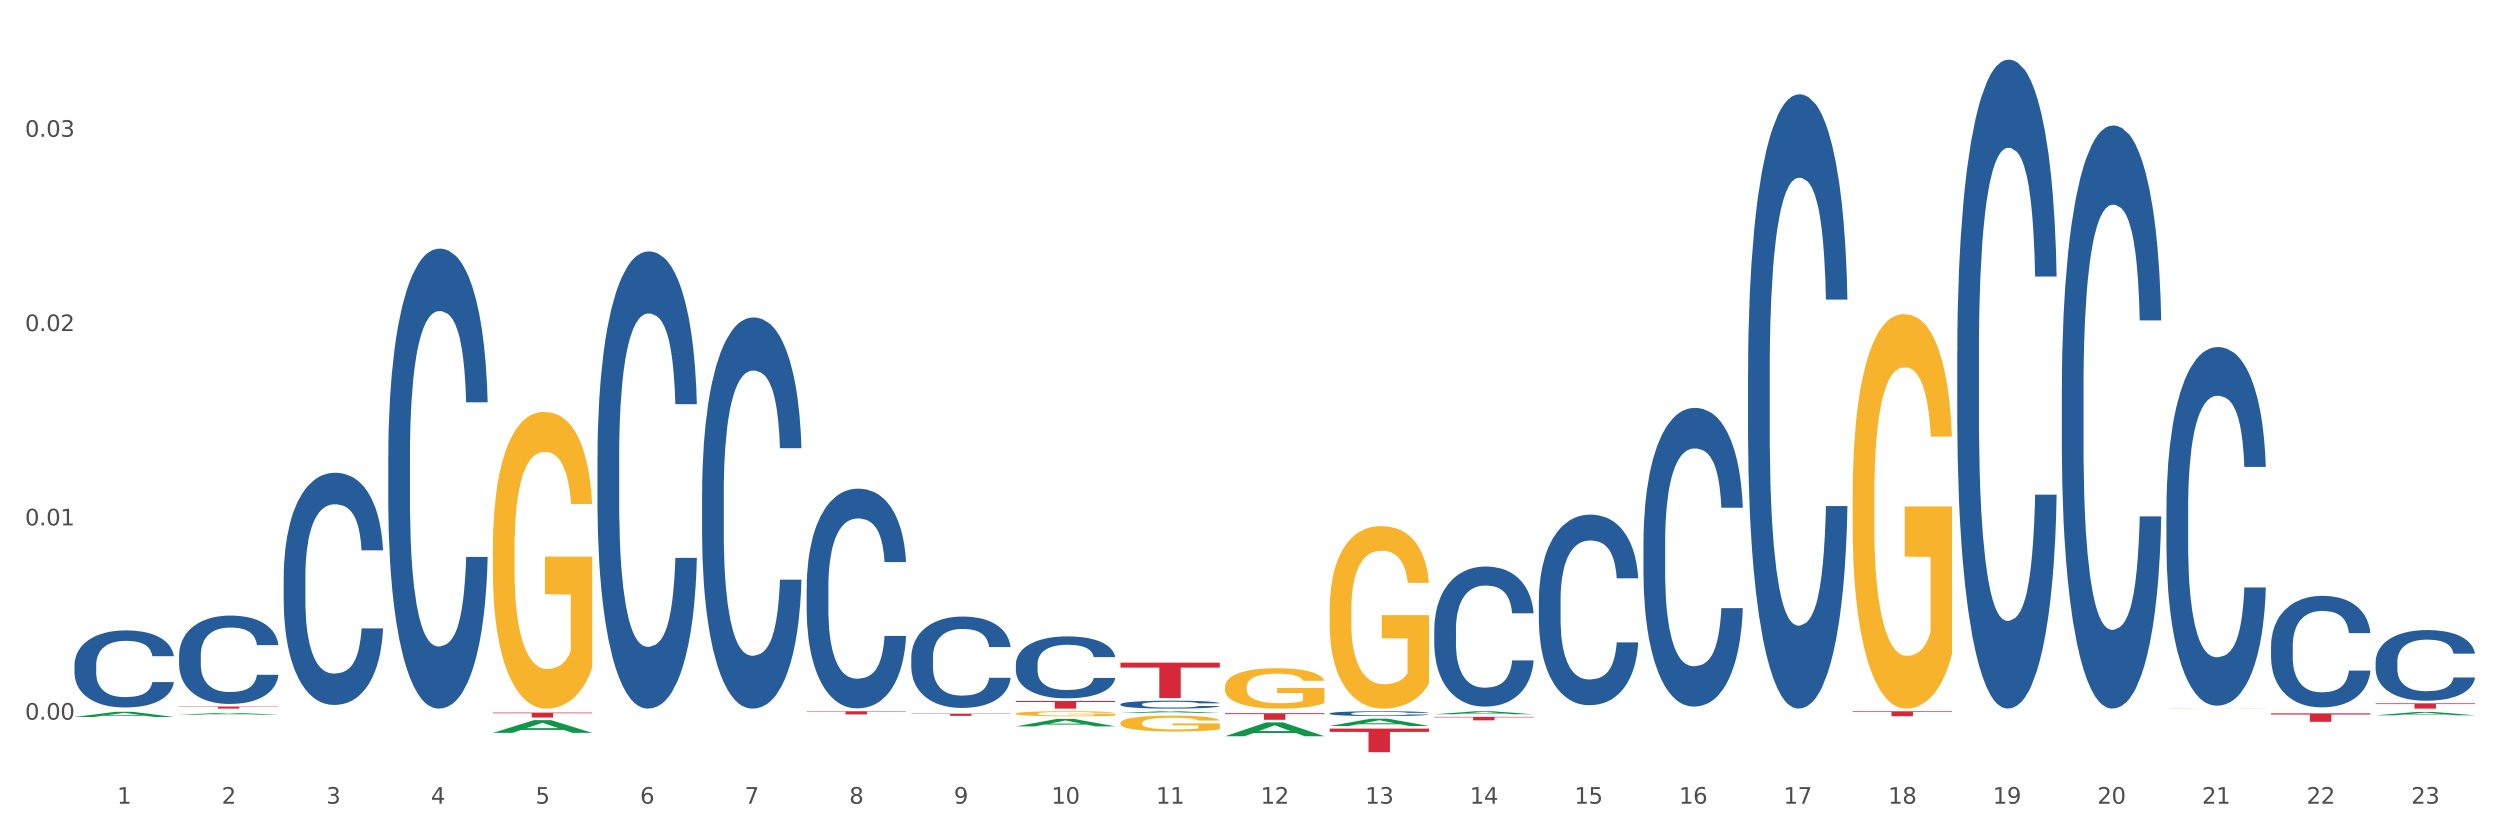 <?xml version="1.0" encoding="utf-8" standalone="no"?>
<!DOCTYPE svg PUBLIC "-//W3C//DTD SVG 1.1//EN"
  "http://www.w3.org/Graphics/SVG/1.1/DTD/svg11.dtd">
<svg xmlns:xlink="http://www.w3.org/1999/xlink" width="1080pt" height="360pt" viewBox="0 0 1080 360" xmlns="http://www.w3.org/2000/svg" version="1.1">
 <rect x="0" y="0" width="1080" height="360" fill="#333333" stroke="none"/>
 <defs>
  <style type="text/css">*{stroke-linejoin: round; stroke-linecap: butt}</style>
 </defs>
 <g id="figure_1">
  <g id="patch_1">
   <path d="M 0 360 
L 1080 360 
L 1080 0 
L 0 0 
z
" style="fill: #ffffff; stroke: #ffffff; stroke-linejoin: miter"/>
  </g>
  <g id="axes_1">
   <g id="matplotlib.axis_1">
    <g id="xtick_1">
     <g id="text_1">
      <!-- 1 -->
      <g style="fill: #4d4d4d" transform="translate(50.584 347.204) scale(0.096 -0.096)">
       <defs>
        <path id="DejaVuSans-31" d="M 794 531 
L 1825 531 
L 1825 4091 
L 703 3866 
L 703 4441 
L 1819 4666 
L 2450 4666 
L 2450 531 
L 3481 531 
L 3481 0 
L 794 0 
L 794 531 
z
" transform="scale(0.016)"/>
       </defs>
       <use xlink:href="#DejaVuSans-31"/>
      </g>
     </g>
    </g>
    <g id="xtick_2">
     <g id="text_2">
      <!-- 2 -->
      <g style="fill: #4d4d4d" transform="translate(95.771 347.204) scale(0.096 -0.096)">
       <defs>
        <path id="DejaVuSans-32" d="M 1228 531 
L 3431 531 
L 3431 0 
L 469 0 
L 469 531 
Q 828 903 1448 1529 
Q 2069 2156 2228 2338 
Q 2531 2678 2651 2914 
Q 2772 3150 2772 3378 
Q 2772 3750 2511 3984 
Q 2250 4219 1831 4219 
Q 1534 4219 1204 4116 
Q 875 4013 500 3803 
L 500 4441 
Q 881 4594 1212 4672 
Q 1544 4750 1819 4750 
Q 2544 4750 2975 4387 
Q 3406 4025 3406 3419 
Q 3406 3131 3298 2873 
Q 3191 2616 2906 2266 
Q 2828 2175 2409 1742 
Q 1991 1309 1228 531 
z
" transform="scale(0.016)"/>
       </defs>
       <use xlink:href="#DejaVuSans-32"/>
      </g>
     </g>
    </g>
    <g id="xtick_3">
     <g id="text_3">
      <!-- 3 -->
      <g style="fill: #4d4d4d" transform="translate(140.957 347.204) scale(0.096 -0.096)">
       <defs>
        <path id="DejaVuSans-33" d="M 2597 2516 
Q 3050 2419 3304 2112 
Q 3559 1806 3559 1356 
Q 3559 666 3084 287 
Q 2609 -91 1734 -91 
Q 1441 -91 1130 -33 
Q 819 25 488 141 
L 488 750 
Q 750 597 1062 519 
Q 1375 441 1716 441 
Q 2309 441 2620 675 
Q 2931 909 2931 1356 
Q 2931 1769 2642 2001 
Q 2353 2234 1838 2234 
L 1294 2234 
L 1294 2753 
L 1863 2753 
Q 2328 2753 2575 2939 
Q 2822 3125 2822 3475 
Q 2822 3834 2567 4026 
Q 2313 4219 1838 4219 
Q 1578 4219 1281 4162 
Q 984 4106 628 3988 
L 628 4550 
Q 988 4650 1302 4700 
Q 1616 4750 1894 4750 
Q 2613 4750 3031 4423 
Q 3450 4097 3450 3541 
Q 3450 3153 3228 2886 
Q 3006 2619 2597 2516 
z
" transform="scale(0.016)"/>
       </defs>
       <use xlink:href="#DejaVuSans-33"/>
      </g>
     </g>
    </g>
    <g id="xtick_4">
     <g id="text_4">
      <!-- 4 -->
      <g style="fill: #4d4d4d" transform="translate(186.143 347.204) scale(0.096 -0.096)">
       <defs>
        <path id="DejaVuSans-34" d="M 2419 4116 
L 825 1625 
L 2419 1625 
L 2419 4116 
z
M 2253 4666 
L 3047 4666 
L 3047 1625 
L 3713 1625 
L 3713 1100 
L 3047 1100 
L 3047 0 
L 2419 0 
L 2419 1100 
L 313 1100 
L 313 1709 
L 2253 4666 
z
" transform="scale(0.016)"/>
       </defs>
       <use xlink:href="#DejaVuSans-34"/>
      </g>
     </g>
    </g>
    <g id="xtick_5">
     <g id="text_5">
      <!-- 5 -->
      <g style="fill: #4d4d4d" transform="translate(231.33 347.204) scale(0.096 -0.096)">
       <defs>
        <path id="DejaVuSans-35" d="M 691 4666 
L 3169 4666 
L 3169 4134 
L 1269 4134 
L 1269 2991 
Q 1406 3038 1543 3061 
Q 1681 3084 1819 3084 
Q 2600 3084 3056 2656 
Q 3513 2228 3513 1497 
Q 3513 744 3044 326 
Q 2575 -91 1722 -91 
Q 1428 -91 1123 -41 
Q 819 9 494 109 
L 494 744 
Q 775 591 1075 516 
Q 1375 441 1709 441 
Q 2250 441 2565 725 
Q 2881 1009 2881 1497 
Q 2881 1984 2565 2268 
Q 2250 2553 1709 2553 
Q 1456 2553 1204 2497 
Q 953 2441 691 2322 
L 691 4666 
z
" transform="scale(0.016)"/>
       </defs>
       <use xlink:href="#DejaVuSans-35"/>
      </g>
     </g>
    </g>
    <g id="xtick_6">
     <g id="text_6">
      <!-- 6 -->
      <g style="fill: #4d4d4d" transform="translate(276.516 347.204) scale(0.096 -0.096)">
       <defs>
        <path id="DejaVuSans-36" d="M 2113 2584 
Q 1688 2584 1439 2293 
Q 1191 2003 1191 1497 
Q 1191 994 1439 701 
Q 1688 409 2113 409 
Q 2538 409 2786 701 
Q 3034 994 3034 1497 
Q 3034 2003 2786 2293 
Q 2538 2584 2113 2584 
z
M 3366 4563 
L 3366 3988 
Q 3128 4100 2886 4159 
Q 2644 4219 2406 4219 
Q 1781 4219 1451 3797 
Q 1122 3375 1075 2522 
Q 1259 2794 1537 2939 
Q 1816 3084 2150 3084 
Q 2853 3084 3261 2657 
Q 3669 2231 3669 1497 
Q 3669 778 3244 343 
Q 2819 -91 2113 -91 
Q 1303 -91 875 529 
Q 447 1150 447 2328 
Q 447 3434 972 4092 
Q 1497 4750 2381 4750 
Q 2619 4750 2861 4703 
Q 3103 4656 3366 4563 
z
" transform="scale(0.016)"/>
       </defs>
       <use xlink:href="#DejaVuSans-36"/>
      </g>
     </g>
    </g>
    <g id="xtick_7">
     <g id="text_7">
      <!-- 7 -->
      <g style="fill: #4d4d4d" transform="translate(321.702 347.204) scale(0.096 -0.096)">
       <defs>
        <path id="DejaVuSans-37" d="M 525 4666 
L 3525 4666 
L 3525 4397 
L 1831 0 
L 1172 0 
L 2766 4134 
L 525 4134 
L 525 4666 
z
" transform="scale(0.016)"/>
       </defs>
       <use xlink:href="#DejaVuSans-37"/>
      </g>
     </g>
    </g>
    <g id="xtick_8">
     <g id="text_8">
      <!-- 8 -->
      <g style="fill: #4d4d4d" transform="translate(366.888 347.204) scale(0.096 -0.096)">
       <defs>
        <path id="DejaVuSans-38" d="M 2034 2216 
Q 1584 2216 1326 1975 
Q 1069 1734 1069 1313 
Q 1069 891 1326 650 
Q 1584 409 2034 409 
Q 2484 409 2743 651 
Q 3003 894 3003 1313 
Q 3003 1734 2745 1975 
Q 2488 2216 2034 2216 
z
M 1403 2484 
Q 997 2584 770 2862 
Q 544 3141 544 3541 
Q 544 4100 942 4425 
Q 1341 4750 2034 4750 
Q 2731 4750 3128 4425 
Q 3525 4100 3525 3541 
Q 3525 3141 3298 2862 
Q 3072 2584 2669 2484 
Q 3125 2378 3379 2068 
Q 3634 1759 3634 1313 
Q 3634 634 3220 271 
Q 2806 -91 2034 -91 
Q 1263 -91 848 271 
Q 434 634 434 1313 
Q 434 1759 690 2068 
Q 947 2378 1403 2484 
z
M 1172 3481 
Q 1172 3119 1398 2916 
Q 1625 2713 2034 2713 
Q 2441 2713 2670 2916 
Q 2900 3119 2900 3481 
Q 2900 3844 2670 4047 
Q 2441 4250 2034 4250 
Q 1625 4250 1398 4047 
Q 1172 3844 1172 3481 
z
" transform="scale(0.016)"/>
       </defs>
       <use xlink:href="#DejaVuSans-38"/>
      </g>
     </g>
    </g>
    <g id="xtick_9">
     <g id="text_9">
      <!-- 9 -->
      <g style="fill: #4d4d4d" transform="translate(412.075 347.204) scale(0.096 -0.096)">
       <defs>
        <path id="DejaVuSans-39" d="M 703 97 
L 703 672 
Q 941 559 1184 500 
Q 1428 441 1663 441 
Q 2288 441 2617 861 
Q 2947 1281 2994 2138 
Q 2813 1869 2534 1725 
Q 2256 1581 1919 1581 
Q 1219 1581 811 2004 
Q 403 2428 403 3163 
Q 403 3881 828 4315 
Q 1253 4750 1959 4750 
Q 2769 4750 3195 4129 
Q 3622 3509 3622 2328 
Q 3622 1225 3098 567 
Q 2575 -91 1691 -91 
Q 1453 -91 1209 -44 
Q 966 3 703 97 
z
M 1959 2075 
Q 2384 2075 2632 2365 
Q 2881 2656 2881 3163 
Q 2881 3666 2632 3958 
Q 2384 4250 1959 4250 
Q 1534 4250 1286 3958 
Q 1038 3666 1038 3163 
Q 1038 2656 1286 2365 
Q 1534 2075 1959 2075 
z
" transform="scale(0.016)"/>
       </defs>
       <use xlink:href="#DejaVuSans-39"/>
      </g>
     </g>
    </g>
    <g id="xtick_10">
     <g id="text_10">
      <!-- 10 -->
      <g style="fill: #4d4d4d" transform="translate(454.207 347.204) scale(0.096 -0.096)">
       <defs>
        <path id="DejaVuSans-30" d="M 2034 4250 
Q 1547 4250 1301 3770 
Q 1056 3291 1056 2328 
Q 1056 1369 1301 889 
Q 1547 409 2034 409 
Q 2525 409 2770 889 
Q 3016 1369 3016 2328 
Q 3016 3291 2770 3770 
Q 2525 4250 2034 4250 
z
M 2034 4750 
Q 2819 4750 3233 4129 
Q 3647 3509 3647 2328 
Q 3647 1150 3233 529 
Q 2819 -91 2034 -91 
Q 1250 -91 836 529 
Q 422 1150 422 2328 
Q 422 3509 836 4129 
Q 1250 4750 2034 4750 
z
" transform="scale(0.016)"/>
       </defs>
       <use xlink:href="#DejaVuSans-31"/>
       <use xlink:href="#DejaVuSans-30" transform="translate(63.623 0)"/>
      </g>
     </g>
    </g>
    <g id="xtick_11">
     <g id="text_11">
      <!-- 11 -->
      <g style="fill: #4d4d4d" transform="translate(499.393 347.204) scale(0.096 -0.096)">
       <use xlink:href="#DejaVuSans-31"/>
       <use xlink:href="#DejaVuSans-31" transform="translate(63.623 0)"/>
      </g>
     </g>
    </g>
    <g id="xtick_12">
     <g id="text_12">
      <!-- 12 -->
      <g style="fill: #4d4d4d" transform="translate(544.58 347.204) scale(0.096 -0.096)">
       <use xlink:href="#DejaVuSans-31"/>
       <use xlink:href="#DejaVuSans-32" transform="translate(63.623 0)"/>
      </g>
     </g>
    </g>
    <g id="xtick_13">
     <g id="text_13">
      <!-- 13 -->
      <g style="fill: #4d4d4d" transform="translate(589.766 347.204) scale(0.096 -0.096)">
       <use xlink:href="#DejaVuSans-31"/>
       <use xlink:href="#DejaVuSans-33" transform="translate(63.623 0)"/>
      </g>
     </g>
    </g>
    <g id="xtick_14">
     <g id="text_14">
      <!-- 14 -->
      <g style="fill: #4d4d4d" transform="translate(634.952 347.204) scale(0.096 -0.096)">
       <use xlink:href="#DejaVuSans-31"/>
       <use xlink:href="#DejaVuSans-34" transform="translate(63.623 0)"/>
      </g>
     </g>
    </g>
    <g id="xtick_15">
     <g id="text_15">
      <!-- 15 -->
      <g style="fill: #4d4d4d" transform="translate(680.138 347.204) scale(0.096 -0.096)">
       <use xlink:href="#DejaVuSans-31"/>
       <use xlink:href="#DejaVuSans-35" transform="translate(63.623 0)"/>
      </g>
     </g>
    </g>
    <g id="xtick_16">
     <g id="text_16">
      <!-- 16 -->
      <g style="fill: #4d4d4d" transform="translate(725.325 347.204) scale(0.096 -0.096)">
       <use xlink:href="#DejaVuSans-31"/>
       <use xlink:href="#DejaVuSans-36" transform="translate(63.623 0)"/>
      </g>
     </g>
    </g>
    <g id="xtick_17">
     <g id="text_17">
      <!-- 17 -->
      <g style="fill: #4d4d4d" transform="translate(770.511 347.204) scale(0.096 -0.096)">
       <use xlink:href="#DejaVuSans-31"/>
       <use xlink:href="#DejaVuSans-37" transform="translate(63.623 0)"/>
      </g>
     </g>
    </g>
    <g id="xtick_18">
     <g id="text_18">
      <!-- 18 -->
      <g style="fill: #4d4d4d" transform="translate(815.697 347.204) scale(0.096 -0.096)">
       <use xlink:href="#DejaVuSans-31"/>
       <use xlink:href="#DejaVuSans-38" transform="translate(63.623 0)"/>
      </g>
     </g>
    </g>
    <g id="xtick_19">
     <g id="text_19">
      <!-- 19 -->
      <g style="fill: #4d4d4d" transform="translate(860.883 347.204) scale(0.096 -0.096)">
       <use xlink:href="#DejaVuSans-31"/>
       <use xlink:href="#DejaVuSans-39" transform="translate(63.623 0)"/>
      </g>
     </g>
    </g>
    <g id="xtick_20">
     <g id="text_20">
      <!-- 20 -->
      <g style="fill: #4d4d4d" transform="translate(906.07 347.204) scale(0.096 -0.096)">
       <use xlink:href="#DejaVuSans-32"/>
       <use xlink:href="#DejaVuSans-30" transform="translate(63.623 0)"/>
      </g>
     </g>
    </g>
    <g id="xtick_21">
     <g id="text_21">
      <!-- 21 -->
      <g style="fill: #4d4d4d" transform="translate(951.256 347.204) scale(0.096 -0.096)">
       <use xlink:href="#DejaVuSans-32"/>
       <use xlink:href="#DejaVuSans-31" transform="translate(63.623 0)"/>
      </g>
     </g>
    </g>
    <g id="xtick_22">
     <g id="text_22">
      <!-- 22 -->
      <g style="fill: #4d4d4d" transform="translate(996.442 347.204) scale(0.096 -0.096)">
       <use xlink:href="#DejaVuSans-32"/>
       <use xlink:href="#DejaVuSans-32" transform="translate(63.623 0)"/>
      </g>
     </g>
    </g>
    <g id="xtick_23">
     <g id="text_23">
      <!-- 23 -->
      <g style="fill: #4d4d4d" transform="translate(1041.629 347.204) scale(0.096 -0.096)">
       <use xlink:href="#DejaVuSans-32"/>
       <use xlink:href="#DejaVuSans-33" transform="translate(63.623 0)"/>
      </g>
     </g>
    </g>
    <g id="xtick_24"/>
    <g id="xtick_25"/>
    <g id="xtick_26"/>
    <g id="xtick_27"/>
    <g id="xtick_28"/>
    <g id="xtick_29"/>
    <g id="xtick_30"/>
    <g id="xtick_31"/>
    <g id="xtick_32"/>
    <g id="xtick_33"/>
    <g id="xtick_34"/>
    <g id="xtick_35"/>
    <g id="xtick_36"/>
    <g id="xtick_37"/>
    <g id="xtick_38"/>
    <g id="xtick_39"/>
    <g id="xtick_40"/>
    <g id="xtick_41"/>
    <g id="xtick_42"/>
    <g id="xtick_43"/>
    <g id="xtick_44"/>
    <g id="xtick_45"/>
   </g>
   <g id="matplotlib.axis_2">
    <g id="ytick_1">
     <g id="text_24">
      <!-- 0.00 -->
      <g style="fill: #4d4d4d" transform="translate(10.8 310.903) scale(0.096 -0.096)">
       <defs>
        <path id="DejaVuSans-2e" d="M 684 794 
L 1344 794 
L 1344 0 
L 684 0 
L 684 794 
z
" transform="scale(0.016)"/>
       </defs>
       <use xlink:href="#DejaVuSans-30"/>
       <use xlink:href="#DejaVuSans-2e" transform="translate(63.623 0)"/>
       <use xlink:href="#DejaVuSans-30" transform="translate(95.41 0)"/>
       <use xlink:href="#DejaVuSans-30" transform="translate(159.033 0)"/>
      </g>
     </g>
    </g>
    <g id="ytick_2">
     <g id="text_25">
      <!-- 0.01 -->
      <g style="fill: #4d4d4d" transform="translate(10.8 226.968) scale(0.096 -0.096)">
       <use xlink:href="#DejaVuSans-30"/>
       <use xlink:href="#DejaVuSans-2e" transform="translate(63.623 0)"/>
       <use xlink:href="#DejaVuSans-30" transform="translate(95.41 0)"/>
       <use xlink:href="#DejaVuSans-31" transform="translate(159.033 0)"/>
      </g>
     </g>
    </g>
    <g id="ytick_3">
     <g id="text_26">
      <!-- 0.02 -->
      <g style="fill: #4d4d4d" transform="translate(10.8 143.034) scale(0.096 -0.096)">
       <use xlink:href="#DejaVuSans-30"/>
       <use xlink:href="#DejaVuSans-2e" transform="translate(63.623 0)"/>
       <use xlink:href="#DejaVuSans-30" transform="translate(95.41 0)"/>
       <use xlink:href="#DejaVuSans-32" transform="translate(159.033 0)"/>
      </g>
     </g>
    </g>
    <g id="ytick_4">
     <g id="text_27">
      <!-- 0.03 -->
      <g style="fill: #4d4d4d" transform="translate(10.8 59.1) scale(0.096 -0.096)">
       <use xlink:href="#DejaVuSans-30"/>
       <use xlink:href="#DejaVuSans-2e" transform="translate(63.623 0)"/>
       <use xlink:href="#DejaVuSans-30" transform="translate(95.41 0)"/>
       <use xlink:href="#DejaVuSans-33" transform="translate(159.033 0)"/>
      </g>
     </g>
    </g>
    <g id="ytick_5"/>
    <g id="ytick_6"/>
    <g id="ytick_7"/>
    <g id="ytick_8"/>
   </g>
   <g id="PolyCollection_1">
    <path d="M 32.175 309.727 
L 32.219 309.725 
L 49.921 307.486 
L 57.267 307.484 
L 75.102 309.731 
L 66.605 309.731 
L 62.755 309.208 
L 44.478 309.208 
L 44.345 309.216 
L 40.628 309.731 
L 32.175 309.731 
L 32.175 309.727 
L 46.779 308.896 
L 60.454 308.893 
L 53.683 307.963 
L 53.594 307.959 
L 53.506 307.965 
L 46.735 308.893 
L 46.779 308.896 
L 32.175 309.727 
z
" clip-path="url(#p1c14115056)" style="fill: #109648"/>
    <path d="M 348.479 307.255 
L 391.406 307.255 
L 391.406 307.447 
L 374.52 307.448 
L 374.52 308.636 
L 365.263 308.636 
L 365.263 307.448 
L 348.479 307.447 
L 348.479 307.257 
L 348.479 307.255 
z
" clip-path="url(#p1c14115056)" style="fill: #d62839"/>
    <path d="M 393.665 308.301 
L 436.592 308.301 
L 436.592 308.434 
L 419.706 308.435 
L 419.706 309.254 
L 410.449 309.254 
L 410.449 308.435 
L 393.665 308.434 
L 393.665 308.302 
L 393.665 308.301 
z
" clip-path="url(#p1c14115056)" style="fill: #d62839"/>
    <path d="M 438.851 302.814 
L 481.778 302.814 
L 481.778 303.275 
L 464.892 303.278 
L 464.892 306.129 
L 455.636 306.129 
L 455.636 303.278 
L 438.851 303.275 
L 438.851 302.817 
L 438.851 302.814 
z
" clip-path="url(#p1c14115056)" style="fill: #d62839"/>
    <path d="M 484.038 286.261 
L 526.965 286.261 
L 526.965 288.388 
L 510.079 288.402 
L 510.079 301.566 
L 500.822 301.566 
L 500.822 288.402 
L 484.038 288.388 
L 484.038 286.276 
L 484.038 286.261 
z
" clip-path="url(#p1c14115056)" style="fill: #d62839"/>
    <path d="M 529.224 308.109 
L 572.151 308.109 
L 572.151 308.503 
L 555.265 308.506 
L 555.265 310.945 
L 546.008 310.945 
L 546.008 308.506 
L 529.224 308.503 
L 529.224 308.112 
L 529.224 308.109 
z
" clip-path="url(#p1c14115056)" style="fill: #d62839"/>
    <path d="M 574.41 314.758 
L 617.337 314.758 
L 617.337 316.174 
L 600.451 316.184 
L 600.451 324.95 
L 591.195 324.95 
L 591.195 316.184 
L 574.41 316.174 
L 574.41 314.768 
L 574.41 314.758 
z
" clip-path="url(#p1c14115056)" style="fill: #d62839"/>
    <path d="M 619.597 309.7 
L 662.524 309.7 
L 662.524 309.906 
L 645.638 309.907 
L 645.638 311.177 
L 636.381 311.177 
L 636.381 309.907 
L 619.597 309.906 
L 619.597 309.702 
L 619.597 309.7 
z
" clip-path="url(#p1c14115056)" style="fill: #d62839"/>
    <path d="M 800.342 307.255 
L 843.269 307.255 
L 843.269 307.554 
L 826.383 307.556 
L 826.383 309.402 
L 817.126 309.402 
L 817.126 307.556 
L 800.342 307.554 
L 800.342 307.257 
L 800.342 307.255 
z
" clip-path="url(#p1c14115056)" style="fill: #d62839"/>
    <path d="M 981.087 308.172 
L 1024.014 308.172 
L 1024.014 308.68 
L 1007.128 308.684 
L 1007.128 311.832 
L 997.871 311.832 
L 997.871 308.684 
L 981.087 308.68 
L 981.087 308.175 
L 981.087 308.172 
z
" clip-path="url(#p1c14115056)" style="fill: #d62839"/>
    <path d="M 1026.273 303.842 
L 1069.2 303.842 
L 1069.2 304.16 
L 1052.314 304.162 
L 1052.314 306.129 
L 1043.057 306.129 
L 1043.057 304.162 
L 1026.273 304.16 
L 1026.273 303.844 
L 1026.273 303.842 
z
" clip-path="url(#p1c14115056)" style="fill: #d62839"/>
    <path d="M 664.783 259.307 
L 664.834 259.232 
L 664.834 257.127 
L 664.986 254.269 
L 665.544 249.006 
L 666.254 245.021 
L 667.472 240.359 
L 668.132 238.404 
L 668.994 236.224 
L 670.77 232.69 
L 672.8 229.682 
L 674.221 228.028 
L 675.286 226.976 
L 677.671 225.096 
L 679.041 224.269 
L 680.462 223.592 
L 681.68 223.141 
L 683.709 222.615 
L 685.333 222.389 
L 687.21 222.314 
L 688.783 222.389 
L 690.864 222.69 
L 693.908 223.592 
L 695.075 224.118 
L 696.648 225.021 
L 698.272 226.224 
L 699.591 227.427 
L 701.113 229.156 
L 702.686 231.412 
L 704.209 234.269 
L 705.274 236.901 
L 706.137 239.683 
L 706.898 243.066 
L 707.456 246.75 
L 707.71 249.833 
L 698.424 249.833 
L 698.17 247.051 
L 697.663 244.044 
L 697.156 242.013 
L 696.598 240.359 
L 695.735 238.48 
L 694.974 237.277 
L 693.705 235.848 
L 692.538 234.946 
L 691.574 234.419 
L 690.407 233.968 
L 687.921 233.517 
L 686.145 233.517 
L 685.029 233.667 
L 683.659 234.043 
L 682.491 234.57 
L 681.121 235.472 
L 680.056 236.449 
L 678.99 237.728 
L 678.381 238.63 
L 677.468 240.284 
L 676.859 241.638 
L 676.047 243.968 
L 675.591 245.623 
L 674.779 249.908 
L 674.424 253.066 
L 674.271 255.247 
L 674.17 257.653 
L 674.17 269.382 
L 674.474 274.646 
L 674.728 276.901 
L 675.134 279.458 
L 675.895 282.766 
L 677.011 285.999 
L 678.178 288.33 
L 679.143 289.759 
L 680.056 290.811 
L 680.969 291.639 
L 682.086 292.39 
L 682.999 292.842 
L 684.369 293.293 
L 685.993 293.518 
L 687.261 293.518 
L 689.849 293.142 
L 691.016 292.766 
L 692.132 292.24 
L 693.35 291.413 
L 694.314 290.511 
L 694.872 289.834 
L 695.786 288.405 
L 696.496 286.902 
L 697.105 285.172 
L 697.511 283.668 
L 697.968 281.413 
L 698.323 278.856 
L 698.424 277.503 
L 707.71 277.503 
L 707.507 280.21 
L 707.152 282.841 
L 706.441 286.375 
L 705.883 288.405 
L 705.021 290.887 
L 704.107 292.992 
L 702.839 295.323 
L 701.672 297.052 
L 700.454 298.556 
L 699.135 299.909 
L 696.75 301.789 
L 695.887 302.315 
L 694.06 303.218 
L 692.64 303.744 
L 690.559 304.27 
L 688.428 304.571 
L 686.196 304.646 
L 684.217 304.496 
L 682.035 304.045 
L 680.665 303.594 
L 679.143 302.917 
L 677.367 301.864 
L 675.692 300.586 
L 674.119 299.082 
L 672.648 297.353 
L 671.278 295.398 
L 669.502 292.165 
L 668.182 289.007 
L 667.218 286.075 
L 666.559 283.593 
L 665.899 280.435 
L 665.544 278.255 
L 664.986 272.992 
L 664.783 268.104 
L 664.783 259.307 
z
" clip-path="url(#p1c14115056)" style="fill: #255c99"/>
    <path d="M 32.175 287.295 
L 32.226 287.264 
L 32.226 286.413 
L 32.378 285.258 
L 32.936 283.129 
L 33.646 281.518 
L 34.864 279.633 
L 35.524 278.842 
L 36.387 277.96 
L 38.162 276.531 
L 40.192 275.315 
L 41.613 274.646 
L 42.678 274.22 
L 45.063 273.46 
L 46.433 273.126 
L 47.854 272.852 
L 49.072 272.67 
L 51.101 272.457 
L 52.725 272.366 
L 54.603 272.335 
L 56.176 272.366 
L 58.256 272.487 
L 61.3 272.852 
L 62.467 273.065 
L 64.04 273.43 
L 65.664 273.916 
L 66.983 274.403 
L 68.506 275.102 
L 70.079 276.014 
L 71.601 277.17 
L 72.666 278.234 
L 73.529 279.359 
L 74.29 280.727 
L 74.848 282.217 
L 75.102 283.464 
L 65.816 283.464 
L 65.563 282.339 
L 65.055 281.123 
L 64.548 280.302 
L 63.99 279.633 
L 63.127 278.873 
L 62.366 278.386 
L 61.097 277.808 
L 59.93 277.443 
L 58.966 277.231 
L 57.799 277.048 
L 55.313 276.866 
L 53.537 276.866 
L 52.421 276.927 
L 51.051 277.079 
L 49.884 277.291 
L 48.514 277.656 
L 47.448 278.052 
L 46.383 278.568 
L 45.774 278.933 
L 44.86 279.602 
L 44.251 280.15 
L 43.44 281.092 
L 42.983 281.761 
L 42.171 283.494 
L 41.816 284.771 
L 41.664 285.653 
L 41.562 286.626 
L 41.562 291.369 
L 41.867 293.498 
L 42.12 294.41 
L 42.526 295.444 
L 43.287 296.781 
L 44.404 298.089 
L 45.571 299.031 
L 46.535 299.609 
L 47.448 300.035 
L 48.361 300.369 
L 49.478 300.673 
L 50.391 300.856 
L 51.761 301.038 
L 53.385 301.129 
L 54.653 301.129 
L 57.241 300.977 
L 58.408 300.825 
L 59.524 300.613 
L 60.742 300.278 
L 61.706 299.913 
L 62.264 299.64 
L 63.178 299.062 
L 63.888 298.454 
L 64.497 297.754 
L 64.903 297.146 
L 65.36 296.234 
L 65.715 295.2 
L 65.816 294.653 
L 75.102 294.653 
L 74.899 295.748 
L 74.544 296.812 
L 73.833 298.241 
L 73.275 299.062 
L 72.413 300.065 
L 71.499 300.917 
L 70.231 301.859 
L 69.064 302.558 
L 67.846 303.167 
L 66.527 303.714 
L 64.142 304.474 
L 63.279 304.687 
L 61.453 305.052 
L 60.032 305.265 
L 57.951 305.477 
L 55.82 305.599 
L 53.588 305.629 
L 51.609 305.569 
L 49.427 305.386 
L 48.057 305.204 
L 46.535 304.93 
L 44.759 304.504 
L 43.084 303.988 
L 41.511 303.379 
L 40.04 302.68 
L 38.67 301.89 
L 36.894 300.582 
L 35.575 299.305 
L 34.611 298.119 
L 33.951 297.116 
L 33.291 295.839 
L 32.936 294.957 
L 32.378 292.829 
L 32.175 290.852 
L 32.175 287.295 
z
" clip-path="url(#p1c14115056)" style="fill: #255c99"/>
    <path d="M 77.361 283.083 
L 77.412 283.048 
L 77.412 282.072 
L 77.564 280.747 
L 78.122 278.306 
L 78.833 276.458 
L 80.051 274.296 
L 80.71 273.389 
L 81.573 272.378 
L 83.349 270.739 
L 85.378 269.344 
L 86.799 268.577 
L 87.865 268.089 
L 90.25 267.217 
L 91.62 266.834 
L 93.04 266.52 
L 94.258 266.311 
L 96.288 266.066 
L 97.911 265.962 
L 99.789 265.927 
L 101.362 265.962 
L 103.442 266.101 
L 106.487 266.52 
L 107.654 266.764 
L 109.227 267.182 
L 110.85 267.74 
L 112.17 268.298 
L 113.692 269.1 
L 115.265 270.146 
L 116.787 271.471 
L 117.853 272.692 
L 118.715 273.982 
L 119.476 275.551 
L 120.035 277.26 
L 120.288 278.689 
L 111.003 278.689 
L 110.749 277.399 
L 110.242 276.004 
L 109.734 275.063 
L 109.176 274.296 
L 108.313 273.424 
L 107.552 272.866 
L 106.284 272.204 
L 105.117 271.785 
L 104.153 271.541 
L 102.986 271.332 
L 100.499 271.123 
L 98.723 271.123 
L 97.607 271.192 
L 96.237 271.367 
L 95.07 271.611 
L 93.7 272.029 
L 92.634 272.483 
L 91.569 273.075 
L 90.96 273.494 
L 90.047 274.261 
L 89.438 274.889 
L 88.626 275.97 
L 88.169 276.737 
L 87.357 278.724 
L 87.002 280.189 
L 86.85 281.2 
L 86.748 282.316 
L 86.748 287.756 
L 87.053 290.197 
L 87.307 291.243 
L 87.712 292.428 
L 88.474 293.963 
L 89.59 295.462 
L 90.757 296.543 
L 91.721 297.205 
L 92.634 297.694 
L 93.548 298.077 
L 94.664 298.426 
L 95.577 298.635 
L 96.947 298.844 
L 98.571 298.949 
L 99.84 298.949 
L 102.427 298.775 
L 103.594 298.6 
L 104.711 298.356 
L 105.929 297.973 
L 106.893 297.554 
L 107.451 297.24 
L 108.364 296.578 
L 109.074 295.88 
L 109.683 295.078 
L 110.089 294.381 
L 110.546 293.335 
L 110.901 292.149 
L 111.003 291.522 
L 120.288 291.522 
L 120.085 292.777 
L 119.73 293.997 
L 119.02 295.636 
L 118.462 296.578 
L 117.599 297.729 
L 116.686 298.705 
L 115.417 299.786 
L 114.25 300.588 
L 113.032 301.285 
L 111.713 301.913 
L 109.328 302.785 
L 108.466 303.029 
L 106.639 303.447 
L 105.218 303.691 
L 103.138 303.935 
L 101.007 304.075 
L 98.774 304.11 
L 96.795 304.04 
L 94.613 303.831 
L 93.243 303.622 
L 91.721 303.308 
L 89.945 302.82 
L 88.271 302.227 
L 86.698 301.529 
L 85.226 300.727 
L 83.856 299.821 
L 82.08 298.321 
L 80.761 296.857 
L 79.797 295.497 
L 79.137 294.346 
L 78.478 292.882 
L 78.122 291.87 
L 77.564 289.429 
L 77.361 287.163 
L 77.361 283.083 
z
" clip-path="url(#p1c14115056)" style="fill: #255c99"/>
    <path d="M 122.548 249.299 
L 122.598 249.207 
L 122.598 246.642 
L 122.751 243.161 
L 123.309 236.748 
L 124.019 231.893 
L 125.237 226.213 
L 125.896 223.831 
L 126.759 221.174 
L 128.535 216.868 
L 130.565 213.204 
L 131.985 211.189 
L 133.051 209.906 
L 135.436 207.616 
L 136.806 206.608 
L 138.227 205.784 
L 139.444 205.234 
L 141.474 204.593 
L 143.098 204.318 
L 144.975 204.226 
L 146.548 204.318 
L 148.628 204.684 
L 151.673 205.784 
L 152.84 206.425 
L 154.413 207.524 
L 156.037 208.99 
L 157.356 210.456 
L 158.878 212.563 
L 160.451 215.311 
L 161.973 218.792 
L 163.039 221.999 
L 163.902 225.388 
L 164.663 229.511 
L 165.221 234 
L 165.475 237.756 
L 156.189 237.756 
L 155.935 234.366 
L 155.428 230.702 
L 154.92 228.228 
L 154.362 226.213 
L 153.5 223.922 
L 152.738 222.457 
L 151.47 220.716 
L 150.303 219.617 
L 149.339 218.975 
L 148.172 218.426 
L 145.685 217.876 
L 143.91 217.876 
L 142.793 218.059 
L 141.423 218.517 
L 140.256 219.159 
L 138.886 220.258 
L 137.821 221.449 
L 136.755 223.006 
L 136.146 224.106 
L 135.233 226.121 
L 134.624 227.77 
L 133.812 230.61 
L 133.355 232.625 
L 132.544 237.847 
L 132.188 241.695 
L 132.036 244.352 
L 131.935 247.283 
L 131.935 261.574 
L 132.239 267.987 
L 132.493 270.736 
L 132.899 273.85 
L 133.66 277.881 
L 134.776 281.82 
L 135.943 284.66 
L 136.907 286.401 
L 137.821 287.683 
L 138.734 288.691 
L 139.85 289.607 
L 140.764 290.157 
L 142.134 290.707 
L 143.757 290.981 
L 145.026 290.981 
L 147.614 290.523 
L 148.781 290.065 
L 149.897 289.424 
L 151.115 288.416 
L 152.079 287.317 
L 152.637 286.493 
L 153.55 284.752 
L 154.261 282.92 
L 154.87 280.813 
L 155.276 278.98 
L 155.732 276.232 
L 156.087 273.117 
L 156.189 271.468 
L 165.475 271.468 
L 165.272 274.766 
L 164.916 277.973 
L 164.206 282.278 
L 163.648 284.752 
L 162.785 287.775 
L 161.872 290.34 
L 160.603 293.18 
L 159.436 295.287 
L 158.219 297.119 
L 156.899 298.768 
L 154.514 301.059 
L 153.652 301.7 
L 151.825 302.799 
L 150.404 303.441 
L 148.324 304.082 
L 146.193 304.448 
L 143.96 304.54 
L 141.981 304.357 
L 139.8 303.807 
L 138.43 303.257 
L 136.907 302.433 
L 135.131 301.15 
L 133.457 299.593 
L 131.884 297.761 
L 130.412 295.654 
L 129.042 293.272 
L 127.266 289.332 
L 125.947 285.485 
L 124.983 281.912 
L 124.323 278.889 
L 123.664 275.041 
L 123.309 272.385 
L 122.751 265.972 
L 122.548 260.017 
L 122.548 249.299 
z
" clip-path="url(#p1c14115056)" style="fill: #255c99"/>
    <path d="M 212.92 307.84 
L 255.847 307.84 
L 255.847 308.135 
L 238.961 308.137 
L 238.961 309.966 
L 229.704 309.966 
L 229.704 308.137 
L 212.92 308.135 
L 212.92 307.842 
L 212.92 307.84 
z
" clip-path="url(#p1c14115056)" style="fill: #d62839"/>
    <path d="M 167.734 196.685 
L 167.785 196.504 
L 167.785 191.422 
L 167.937 184.525 
L 168.495 171.82 
L 169.205 162.2 
L 170.423 150.947 
L 171.083 146.228 
L 171.945 140.965 
L 173.721 132.434 
L 175.751 125.174 
L 177.172 121.182 
L 178.237 118.641 
L 180.622 114.103 
L 181.992 112.107 
L 183.413 110.473 
L 184.631 109.384 
L 186.66 108.114 
L 188.284 107.569 
L 190.161 107.388 
L 191.734 107.569 
L 193.815 108.295 
L 196.859 110.473 
L 198.026 111.744 
L 199.599 113.922 
L 201.223 116.826 
L 202.542 119.73 
L 204.064 123.904 
L 205.637 129.349 
L 207.16 136.246 
L 208.225 142.598 
L 209.088 149.314 
L 209.849 157.481 
L 210.407 166.375 
L 210.661 173.816 
L 201.375 173.816 
L 201.121 167.101 
L 200.614 159.841 
L 200.107 154.94 
L 199.548 150.947 
L 198.686 146.41 
L 197.925 143.506 
L 196.656 140.057 
L 195.489 137.879 
L 194.525 136.609 
L 193.358 135.52 
L 190.872 134.431 
L 189.096 134.431 
L 187.98 134.794 
L 186.61 135.701 
L 185.442 136.972 
L 184.072 139.15 
L 183.007 141.509 
L 181.941 144.595 
L 181.332 146.773 
L 180.419 150.766 
L 179.81 154.033 
L 178.998 159.659 
L 178.542 163.652 
L 177.73 173.998 
L 177.375 181.621 
L 177.222 186.884 
L 177.121 192.692 
L 177.121 221.006 
L 177.425 233.711 
L 177.679 239.156 
L 178.085 245.327 
L 178.846 253.313 
L 179.962 261.117 
L 181.129 266.744 
L 182.094 270.192 
L 183.007 272.733 
L 183.92 274.73 
L 185.037 276.545 
L 185.95 277.634 
L 187.32 278.723 
L 188.944 279.267 
L 190.212 279.267 
L 192.8 278.36 
L 193.967 277.452 
L 195.083 276.182 
L 196.301 274.185 
L 197.265 272.007 
L 197.823 270.374 
L 198.737 266.925 
L 199.447 263.295 
L 200.056 259.121 
L 200.462 255.491 
L 200.918 250.046 
L 201.274 243.875 
L 201.375 240.608 
L 210.661 240.608 
L 210.458 247.142 
L 210.103 253.495 
L 209.392 262.025 
L 208.834 266.925 
L 207.972 272.915 
L 207.058 277.997 
L 205.79 283.623 
L 204.623 287.798 
L 203.405 291.428 
L 202.086 294.695 
L 199.701 299.232 
L 198.838 300.503 
L 197.011 302.681 
L 195.591 303.951 
L 193.51 305.222 
L 191.379 305.948 
L 189.147 306.129 
L 187.168 305.766 
L 184.986 304.677 
L 183.616 303.588 
L 182.094 301.955 
L 180.318 299.414 
L 178.643 296.328 
L 177.07 292.698 
L 175.599 288.524 
L 174.229 283.805 
L 172.453 276 
L 171.133 268.377 
L 170.169 261.299 
L 169.51 255.31 
L 168.85 247.687 
L 168.495 242.423 
L 167.937 229.718 
L 167.734 217.921 
L 167.734 196.685 
z
" clip-path="url(#p1c14115056)" style="fill: #255c99"/>
    <path d="M 303.293 213.059 
L 303.343 212.905 
L 303.343 208.583 
L 303.496 202.718 
L 304.054 191.914 
L 304.764 183.734 
L 305.982 174.164 
L 306.642 170.151 
L 307.504 165.675 
L 309.28 158.421 
L 311.31 152.247 
L 312.73 148.852 
L 313.796 146.691 
L 316.181 142.832 
L 317.551 141.135 
L 318.972 139.745 
L 320.189 138.819 
L 322.219 137.739 
L 323.843 137.276 
L 325.72 137.122 
L 327.293 137.276 
L 329.374 137.893 
L 332.418 139.745 
L 333.585 140.826 
L 335.158 142.678 
L 336.782 145.148 
L 338.101 147.617 
L 339.623 151.167 
L 341.196 155.797 
L 342.718 161.662 
L 343.784 167.065 
L 344.647 172.775 
L 345.408 179.721 
L 345.966 187.284 
L 346.22 193.612 
L 336.934 193.612 
L 336.68 187.901 
L 336.173 181.727 
L 335.665 177.56 
L 335.107 174.164 
L 334.245 170.306 
L 333.484 167.836 
L 332.215 164.904 
L 331.048 163.052 
L 330.084 161.971 
L 328.917 161.045 
L 326.431 160.119 
L 324.655 160.119 
L 323.538 160.428 
L 322.168 161.199 
L 321.001 162.28 
L 319.631 164.132 
L 318.566 166.138 
L 317.5 168.762 
L 316.891 170.614 
L 315.978 174.01 
L 315.369 176.788 
L 314.557 181.573 
L 314.1 184.969 
L 313.289 193.766 
L 312.933 200.249 
L 312.781 204.725 
L 312.68 209.664 
L 312.68 233.742 
L 312.984 244.546 
L 313.238 249.176 
L 313.644 254.424 
L 314.405 261.215 
L 315.521 267.852 
L 316.688 272.636 
L 317.652 275.569 
L 318.566 277.73 
L 319.479 279.428 
L 320.595 280.971 
L 321.509 281.897 
L 322.879 282.823 
L 324.502 283.286 
L 325.771 283.286 
L 328.359 282.515 
L 329.526 281.743 
L 330.642 280.662 
L 331.86 278.965 
L 332.824 277.112 
L 333.382 275.723 
L 334.295 272.791 
L 335.006 269.704 
L 335.615 266.154 
L 336.021 263.067 
L 336.477 258.437 
L 336.833 253.189 
L 336.934 250.411 
L 346.22 250.411 
L 346.017 255.967 
L 345.661 261.369 
L 344.951 268.623 
L 344.393 272.791 
L 343.53 277.884 
L 342.617 282.206 
L 341.348 286.991 
L 340.181 290.54 
L 338.964 293.627 
L 337.644 296.406 
L 335.26 300.264 
L 334.397 301.345 
L 332.57 303.197 
L 331.15 304.277 
L 329.069 305.358 
L 326.938 305.975 
L 324.705 306.129 
L 322.726 305.821 
L 320.545 304.895 
L 319.175 303.968 
L 317.652 302.579 
L 315.876 300.419 
L 314.202 297.795 
L 312.629 294.708 
L 311.158 291.158 
L 309.788 287.145 
L 308.012 280.508 
L 306.692 274.026 
L 305.728 268.006 
L 305.069 262.913 
L 304.409 256.43 
L 304.054 251.954 
L 303.496 241.15 
L 303.293 231.118 
L 303.293 213.059 
z
" clip-path="url(#p1c14115056)" style="fill: #255c99"/>
    <path d="M 348.479 253.746 
L 348.53 253.66 
L 348.53 251.232 
L 348.682 247.938 
L 349.24 241.869 
L 349.95 237.274 
L 351.168 231.899 
L 351.828 229.645 
L 352.69 227.131 
L 354.466 223.057 
L 356.496 219.589 
L 357.917 217.681 
L 358.982 216.468 
L 361.367 214.3 
L 362.737 213.347 
L 364.158 212.567 
L 365.376 212.046 
L 367.405 211.44 
L 369.029 211.179 
L 370.906 211.093 
L 372.479 211.179 
L 374.56 211.526 
L 377.604 212.567 
L 378.771 213.173 
L 380.344 214.214 
L 381.968 215.601 
L 383.287 216.988 
L 384.81 218.982 
L 386.383 221.583 
L 387.905 224.877 
L 388.97 227.911 
L 389.833 231.119 
L 390.594 235.02 
L 391.152 239.268 
L 391.406 242.823 
L 382.12 242.823 
L 381.867 239.615 
L 381.359 236.147 
L 380.852 233.807 
L 380.294 231.899 
L 379.431 229.732 
L 378.67 228.345 
L 377.401 226.698 
L 376.234 225.657 
L 375.27 225.051 
L 374.103 224.53 
L 371.617 224.01 
L 369.841 224.01 
L 368.725 224.184 
L 367.355 224.617 
L 366.188 225.224 
L 364.818 226.264 
L 363.752 227.391 
L 362.686 228.865 
L 362.078 229.905 
L 361.164 231.813 
L 360.555 233.373 
L 359.743 236.061 
L 359.287 237.968 
L 358.475 242.91 
L 358.12 246.551 
L 357.968 249.065 
L 357.866 251.839 
L 357.866 265.363 
L 358.17 271.432 
L 358.424 274.033 
L 358.83 276.98 
L 359.591 280.795 
L 360.708 284.523 
L 361.875 287.21 
L 362.839 288.858 
L 363.752 290.071 
L 364.665 291.025 
L 365.782 291.892 
L 366.695 292.412 
L 368.065 292.932 
L 369.689 293.192 
L 370.957 293.192 
L 373.545 292.759 
L 374.712 292.325 
L 375.828 291.718 
L 377.046 290.765 
L 378.01 289.725 
L 378.568 288.944 
L 379.482 287.297 
L 380.192 285.563 
L 380.801 283.569 
L 381.207 281.835 
L 381.664 279.234 
L 382.019 276.287 
L 382.12 274.726 
L 391.406 274.726 
L 391.203 277.847 
L 390.848 280.882 
L 390.137 284.956 
L 389.579 287.297 
L 388.717 290.158 
L 387.803 292.585 
L 386.535 295.273 
L 385.368 297.267 
L 384.15 299.001 
L 382.831 300.561 
L 380.446 302.729 
L 379.583 303.336 
L 377.757 304.376 
L 376.336 304.983 
L 374.255 305.59 
L 372.124 305.936 
L 369.892 306.023 
L 367.913 305.85 
L 365.731 305.329 
L 364.361 304.809 
L 362.839 304.029 
L 361.063 302.815 
L 359.388 301.342 
L 357.815 299.608 
L 356.344 297.614 
L 354.974 295.36 
L 353.198 291.632 
L 351.879 287.991 
L 350.914 284.61 
L 350.255 281.749 
L 349.595 278.107 
L 349.24 275.593 
L 348.682 269.525 
L 348.479 263.89 
L 348.479 253.746 
z
" clip-path="url(#p1c14115056)" style="fill: #255c99"/>
    <path d="M 212.92 237.174 
L 212.971 237.057 
L 212.971 232.843 
L 213.072 229.214 
L 213.579 220.433 
L 214.339 213.175 
L 214.897 209.312 
L 215.454 206.151 
L 216.113 202.99 
L 216.924 199.712 
L 218.394 194.912 
L 219.306 192.453 
L 220.421 189.878 
L 222.448 186.132 
L 223.918 184.024 
L 225.438 182.268 
L 227.922 180.161 
L 229.544 179.224 
L 231.267 178.522 
L 233.345 178.054 
L 234.916 177.937 
L 238.362 178.288 
L 241.302 179.341 
L 242.721 180.161 
L 244.545 181.566 
L 245.508 182.502 
L 247.079 184.375 
L 248.701 186.834 
L 249.816 188.941 
L 251.488 192.922 
L 252.756 196.902 
L 253.921 201.819 
L 254.529 205.214 
L 254.985 208.375 
L 255.391 212.004 
L 255.796 217.741 
L 246.674 217.741 
L 246.319 213.643 
L 245.762 209.78 
L 244.951 206.034 
L 244.241 203.692 
L 243.025 200.765 
L 241.91 198.892 
L 240.744 197.487 
L 239.325 196.317 
L 238.21 195.731 
L 236.639 195.263 
L 233.547 195.38 
L 231.469 196.317 
L 230.05 197.487 
L 229.138 198.541 
L 228.327 199.712 
L 227.415 201.351 
L 226.351 203.809 
L 225.59 206.034 
L 224.83 208.843 
L 224.222 211.653 
L 223.665 214.931 
L 223.208 218.443 
L 222.854 222.072 
L 222.55 226.521 
L 222.296 233.897 
L 222.296 249.935 
L 222.397 253.564 
L 222.651 258.364 
L 222.955 261.994 
L 223.462 266.325 
L 223.918 269.252 
L 224.779 273.467 
L 225.742 276.979 
L 226.503 279.203 
L 227.263 281.076 
L 228.581 283.652 
L 230.05 285.759 
L 231.317 287.047 
L 233.041 288.217 
L 234.206 288.686 
L 235.22 288.92 
L 237.703 288.92 
L 239.477 288.569 
L 241.454 287.749 
L 242.974 286.696 
L 244.241 285.408 
L 245.66 283.3 
L 246.572 281.31 
L 246.572 256.842 
L 235.423 256.725 
L 235.423 240.452 
L 255.847 240.452 
L 255.847 288.217 
L 254.985 290.676 
L 254.023 292.9 
L 253.009 294.89 
L 251.488 297.349 
L 249.664 299.69 
L 248.042 301.329 
L 246.319 302.734 
L 244.292 304.022 
L 241.656 305.193 
L 240.035 305.661 
L 238.007 306.012 
L 235.625 306.129 
L 233.547 305.895 
L 231.52 305.31 
L 229.391 304.256 
L 227.314 302.734 
L 225.742 301.212 
L 224.171 299.339 
L 222.499 296.881 
L 221.181 294.539 
L 220.168 292.432 
L 219.053 289.739 
L 217.836 286.227 
L 216.924 283.066 
L 216.113 279.788 
L 215.251 275.574 
L 214.643 271.945 
L 214.035 267.379 
L 213.68 263.984 
L 213.275 258.716 
L 212.971 251.34 
L 212.92 237.174 
z
" clip-path="url(#p1c14115056)" style="fill: #f7b32b"/>
    <path d="M 393.665 284.089 
L 393.716 284.053 
L 393.716 283.043 
L 393.868 281.673 
L 394.426 279.149 
L 395.137 277.238 
L 396.354 275.003 
L 397.014 274.066 
L 397.877 273.02 
L 399.653 271.325 
L 401.682 269.883 
L 403.103 269.09 
L 404.169 268.585 
L 406.553 267.684 
L 407.923 267.287 
L 409.344 266.963 
L 410.562 266.746 
L 412.592 266.494 
L 414.215 266.386 
L 416.093 266.35 
L 417.666 266.386 
L 419.746 266.53 
L 422.791 266.963 
L 423.958 267.215 
L 425.531 267.648 
L 427.154 268.225 
L 428.474 268.802 
L 429.996 269.631 
L 431.569 270.712 
L 433.091 272.083 
L 434.157 273.345 
L 435.019 274.679 
L 435.78 276.301 
L 436.338 278.068 
L 436.592 279.546 
L 427.307 279.546 
L 427.053 278.212 
L 426.545 276.77 
L 426.038 275.796 
L 425.48 275.003 
L 424.617 274.102 
L 423.856 273.525 
L 422.588 272.84 
L 421.421 272.407 
L 420.456 272.155 
L 419.289 271.938 
L 416.803 271.722 
L 415.027 271.722 
L 413.911 271.794 
L 412.541 271.974 
L 411.374 272.227 
L 410.004 272.659 
L 408.938 273.128 
L 407.873 273.741 
L 407.264 274.174 
L 406.35 274.967 
L 405.742 275.616 
L 404.93 276.734 
L 404.473 277.527 
L 403.661 279.582 
L 403.306 281.096 
L 403.154 282.142 
L 403.052 283.296 
L 403.052 288.92 
L 403.357 291.444 
L 403.61 292.526 
L 404.016 293.752 
L 404.777 295.338 
L 405.894 296.888 
L 407.061 298.006 
L 408.025 298.691 
L 408.938 299.196 
L 409.852 299.592 
L 410.968 299.953 
L 411.881 300.169 
L 413.251 300.386 
L 414.875 300.494 
L 416.143 300.494 
L 418.731 300.314 
L 419.898 300.133 
L 421.015 299.881 
L 422.232 299.484 
L 423.197 299.052 
L 423.755 298.727 
L 424.668 298.042 
L 425.378 297.321 
L 425.987 296.492 
L 426.393 295.771 
L 426.85 294.689 
L 427.205 293.463 
L 427.307 292.814 
L 436.592 292.814 
L 436.389 294.112 
L 436.034 295.374 
L 435.324 297.069 
L 434.765 298.042 
L 433.903 299.232 
L 432.99 300.241 
L 431.721 301.359 
L 430.554 302.188 
L 429.336 302.91 
L 428.017 303.559 
L 425.632 304.46 
L 424.769 304.712 
L 422.943 305.145 
L 421.522 305.397 
L 419.442 305.65 
L 417.311 305.794 
L 415.078 305.83 
L 413.099 305.758 
L 410.917 305.542 
L 409.547 305.325 
L 408.025 305.001 
L 406.249 304.496 
L 404.575 303.883 
L 403.002 303.162 
L 401.53 302.333 
L 400.16 301.395 
L 398.384 299.845 
L 397.065 298.331 
L 396.101 296.924 
L 395.441 295.735 
L 394.781 294.22 
L 394.426 293.175 
L 393.868 290.651 
L 393.665 288.307 
L 393.665 284.089 
z
" clip-path="url(#p1c14115056)" style="fill: #255c99"/>
    <path d="M 438.851 286.95 
L 438.902 286.925 
L 438.902 286.241 
L 439.054 285.312 
L 439.613 283.601 
L 440.323 282.306 
L 441.541 280.791 
L 442.2 280.155 
L 443.063 279.446 
L 444.839 278.298 
L 446.869 277.32 
L 448.289 276.782 
L 449.355 276.44 
L 451.74 275.829 
L 453.11 275.56 
L 454.53 275.34 
L 455.748 275.193 
L 457.778 275.022 
L 459.402 274.949 
L 461.279 274.925 
L 462.852 274.949 
L 464.932 275.047 
L 467.977 275.34 
L 469.144 275.511 
L 470.717 275.804 
L 472.341 276.196 
L 473.66 276.587 
L 475.182 277.149 
L 476.755 277.882 
L 478.277 278.811 
L 479.343 279.666 
L 480.205 280.571 
L 480.967 281.67 
L 481.525 282.868 
L 481.778 283.87 
L 472.493 283.87 
L 472.239 282.966 
L 471.732 281.988 
L 471.224 281.328 
L 470.666 280.791 
L 469.804 280.18 
L 469.042 279.788 
L 467.774 279.324 
L 466.607 279.031 
L 465.643 278.86 
L 464.476 278.713 
L 461.989 278.566 
L 460.213 278.566 
L 459.097 278.615 
L 457.727 278.737 
L 456.56 278.909 
L 455.19 279.202 
L 454.125 279.52 
L 453.059 279.935 
L 452.45 280.228 
L 451.537 280.766 
L 450.928 281.206 
L 450.116 281.964 
L 449.659 282.501 
L 448.847 283.895 
L 448.492 284.921 
L 448.34 285.63 
L 448.239 286.412 
L 448.239 290.225 
L 448.543 291.936 
L 448.797 292.669 
L 449.203 293.5 
L 449.964 294.576 
L 451.08 295.627 
L 452.247 296.384 
L 453.211 296.849 
L 454.125 297.191 
L 455.038 297.46 
L 456.154 297.704 
L 457.068 297.851 
L 458.438 297.998 
L 460.061 298.071 
L 461.33 298.071 
L 463.918 297.949 
L 465.085 297.826 
L 466.201 297.655 
L 467.419 297.386 
L 468.383 297.093 
L 468.941 296.873 
L 469.854 296.409 
L 470.565 295.92 
L 471.174 295.358 
L 471.579 294.869 
L 472.036 294.136 
L 472.391 293.305 
L 472.493 292.865 
L 481.778 292.865 
L 481.575 293.745 
L 481.22 294.6 
L 480.51 295.749 
L 479.952 296.409 
L 479.089 297.215 
L 478.176 297.9 
L 476.907 298.657 
L 475.74 299.22 
L 474.522 299.708 
L 473.203 300.148 
L 470.818 300.759 
L 469.956 300.931 
L 468.129 301.224 
L 466.708 301.395 
L 464.628 301.566 
L 462.497 301.664 
L 460.264 301.688 
L 458.285 301.639 
L 456.103 301.493 
L 454.733 301.346 
L 453.211 301.126 
L 451.435 300.784 
L 449.761 300.368 
L 448.188 299.88 
L 446.716 299.317 
L 445.346 298.682 
L 443.57 297.631 
L 442.251 296.604 
L 441.287 295.651 
L 440.627 294.845 
L 439.968 293.818 
L 439.613 293.109 
L 439.054 291.398 
L 438.851 289.81 
L 438.851 286.95 
z
" clip-path="url(#p1c14115056)" style="fill: #255c99"/>
    <path d="M 484.038 304.236 
L 484.088 304.233 
L 484.088 304.145 
L 484.241 304.026 
L 484.799 303.806 
L 485.509 303.64 
L 486.727 303.445 
L 487.387 303.363 
L 488.249 303.272 
L 490.025 303.125 
L 492.055 302.999 
L 493.476 302.93 
L 494.541 302.886 
L 496.926 302.808 
L 498.296 302.773 
L 499.717 302.745 
L 500.935 302.726 
L 502.964 302.704 
L 504.588 302.695 
L 506.465 302.692 
L 508.038 302.695 
L 510.119 302.707 
L 513.163 302.745 
L 514.33 302.767 
L 515.903 302.805 
L 517.527 302.855 
L 518.846 302.905 
L 520.368 302.977 
L 521.941 303.072 
L 523.464 303.191 
L 524.529 303.301 
L 525.392 303.417 
L 526.153 303.558 
L 526.711 303.712 
L 526.965 303.841 
L 517.679 303.841 
L 517.425 303.725 
L 516.918 303.599 
L 516.411 303.514 
L 515.852 303.445 
L 514.99 303.367 
L 514.229 303.316 
L 512.96 303.257 
L 511.793 303.219 
L 510.829 303.197 
L 509.662 303.178 
L 507.176 303.159 
L 505.4 303.159 
L 504.283 303.166 
L 502.913 303.181 
L 501.746 303.203 
L 500.376 303.241 
L 499.311 303.282 
L 498.245 303.335 
L 497.636 303.373 
L 496.723 303.442 
L 496.114 303.498 
L 495.302 303.596 
L 494.846 303.665 
L 494.034 303.844 
L 493.679 303.976 
L 493.526 304.067 
L 493.425 304.167 
L 493.425 304.657 
L 493.729 304.877 
L 493.983 304.971 
L 494.389 305.078 
L 495.15 305.216 
L 496.266 305.351 
L 497.433 305.448 
L 498.397 305.508 
L 499.311 305.552 
L 500.224 305.586 
L 501.34 305.618 
L 502.254 305.636 
L 503.624 305.655 
L 505.248 305.665 
L 506.516 305.665 
L 509.104 305.649 
L 510.271 305.633 
L 511.387 305.611 
L 512.605 305.577 
L 513.569 305.539 
L 514.127 305.511 
L 515.041 305.451 
L 515.751 305.388 
L 516.36 305.316 
L 516.766 305.253 
L 517.222 305.159 
L 517.578 305.052 
L 517.679 304.996 
L 526.965 304.996 
L 526.762 305.109 
L 526.407 305.219 
L 525.696 305.366 
L 525.138 305.451 
L 524.275 305.555 
L 523.362 305.643 
L 522.094 305.74 
L 520.927 305.812 
L 519.709 305.875 
L 518.389 305.932 
L 516.005 306.01 
L 515.142 306.032 
L 513.315 306.07 
L 511.895 306.092 
L 509.814 306.114 
L 507.683 306.126 
L 505.45 306.129 
L 503.472 306.123 
L 501.29 306.104 
L 499.92 306.085 
L 498.397 306.057 
L 496.622 306.013 
L 494.947 305.96 
L 493.374 305.897 
L 491.903 305.825 
L 490.533 305.743 
L 488.757 305.608 
L 487.437 305.476 
L 486.473 305.354 
L 485.814 305.25 
L 485.154 305.118 
L 484.799 305.027 
L 484.241 304.808 
L 484.038 304.604 
L 484.038 304.236 
z
" clip-path="url(#p1c14115056)" style="fill: #255c99"/>
    <path d="M 574.41 308.194 
L 574.461 308.192 
L 574.461 308.139 
L 574.613 308.066 
L 575.171 307.933 
L 575.882 307.832 
L 577.1 307.713 
L 577.759 307.664 
L 578.622 307.608 
L 580.398 307.519 
L 582.427 307.442 
L 583.848 307.4 
L 584.914 307.374 
L 587.299 307.326 
L 588.669 307.305 
L 590.089 307.288 
L 591.307 307.276 
L 593.337 307.263 
L 594.96 307.257 
L 596.838 307.255 
L 598.411 307.257 
L 600.491 307.265 
L 603.536 307.288 
L 604.703 307.301 
L 606.276 307.324 
L 607.899 307.355 
L 609.219 307.385 
L 610.741 307.429 
L 612.314 307.486 
L 613.836 307.559 
L 614.902 307.625 
L 615.764 307.696 
L 616.525 307.782 
L 617.084 307.875 
L 617.337 307.954 
L 608.052 307.954 
L 607.798 307.883 
L 607.291 307.807 
L 606.783 307.755 
L 606.225 307.713 
L 605.362 307.666 
L 604.601 307.635 
L 603.333 307.599 
L 602.166 307.576 
L 601.202 307.562 
L 600.035 307.551 
L 597.548 307.54 
L 595.772 307.54 
L 594.656 307.543 
L 593.286 307.553 
L 592.119 307.566 
L 590.749 307.589 
L 589.683 307.614 
L 588.618 307.646 
L 588.009 307.669 
L 587.096 307.711 
L 586.487 307.746 
L 585.675 307.805 
L 585.218 307.847 
L 584.406 307.956 
L 584.051 308.036 
L 583.899 308.091 
L 583.797 308.152 
L 583.797 308.45 
L 584.102 308.583 
L 584.356 308.641 
L 584.761 308.705 
L 585.523 308.789 
L 586.639 308.871 
L 587.806 308.931 
L 588.77 308.967 
L 589.683 308.993 
L 590.597 309.014 
L 591.713 309.034 
L 592.626 309.045 
L 593.996 309.056 
L 595.62 309.062 
L 596.889 309.062 
L 599.476 309.053 
L 600.643 309.043 
L 601.76 309.03 
L 602.978 309.009 
L 603.942 308.986 
L 604.5 308.969 
L 605.413 308.932 
L 606.123 308.894 
L 606.732 308.85 
L 607.138 308.812 
L 607.595 308.755 
L 607.95 308.69 
L 608.052 308.656 
L 617.337 308.656 
L 617.134 308.724 
L 616.779 308.791 
L 616.069 308.881 
L 615.511 308.932 
L 614.648 308.995 
L 613.735 309.049 
L 612.466 309.108 
L 611.299 309.152 
L 610.081 309.19 
L 608.762 309.224 
L 606.377 309.272 
L 605.515 309.285 
L 603.688 309.308 
L 602.267 309.322 
L 600.187 309.335 
L 598.056 309.343 
L 595.823 309.345 
L 593.844 309.341 
L 591.662 309.329 
L 590.292 309.318 
L 588.77 309.301 
L 586.994 309.274 
L 585.32 309.242 
L 583.747 309.203 
L 582.275 309.159 
L 580.905 309.11 
L 579.129 309.028 
L 577.81 308.948 
L 576.846 308.873 
L 576.186 308.81 
L 575.527 308.73 
L 575.171 308.675 
L 574.613 308.541 
L 574.41 308.417 
L 574.41 308.194 
z
" clip-path="url(#p1c14115056)" style="fill: #255c99"/>
    <path d="M 1026.273 285.908 
L 1026.324 285.88 
L 1026.324 285.1 
L 1026.476 284.04 
L 1027.034 282.089 
L 1027.745 280.612 
L 1028.962 278.884 
L 1029.622 278.159 
L 1030.485 277.351 
L 1032.26 276.041 
L 1034.29 274.926 
L 1035.711 274.312 
L 1036.776 273.922 
L 1039.161 273.225 
L 1040.531 272.919 
L 1041.952 272.668 
L 1043.17 272.501 
L 1045.199 272.305 
L 1046.823 272.222 
L 1048.701 272.194 
L 1050.274 272.222 
L 1052.354 272.333 
L 1055.398 272.668 
L 1056.565 272.863 
L 1058.138 273.197 
L 1059.762 273.643 
L 1061.081 274.089 
L 1062.604 274.73 
L 1064.177 275.567 
L 1065.699 276.626 
L 1066.764 277.601 
L 1067.627 278.633 
L 1068.388 279.887 
L 1068.946 281.253 
L 1069.2 282.396 
L 1059.914 282.396 
L 1059.661 281.364 
L 1059.153 280.249 
L 1058.646 279.497 
L 1058.088 278.884 
L 1057.225 278.187 
L 1056.464 277.741 
L 1055.195 277.211 
L 1054.028 276.877 
L 1053.064 276.682 
L 1051.897 276.514 
L 1049.411 276.347 
L 1047.635 276.347 
L 1046.519 276.403 
L 1045.149 276.542 
L 1043.982 276.737 
L 1042.612 277.072 
L 1041.546 277.434 
L 1040.481 277.908 
L 1039.872 278.243 
L 1038.958 278.856 
L 1038.349 279.358 
L 1037.538 280.222 
L 1037.081 280.835 
L 1036.269 282.424 
L 1035.914 283.594 
L 1035.762 284.403 
L 1035.66 285.295 
L 1035.66 289.643 
L 1035.965 291.594 
L 1036.218 292.43 
L 1036.624 293.378 
L 1037.385 294.605 
L 1038.502 295.803 
L 1039.669 296.667 
L 1040.633 297.197 
L 1041.546 297.587 
L 1042.459 297.894 
L 1043.576 298.172 
L 1044.489 298.34 
L 1045.859 298.507 
L 1047.483 298.59 
L 1048.751 298.59 
L 1051.339 298.451 
L 1052.506 298.312 
L 1053.622 298.117 
L 1054.84 297.81 
L 1055.804 297.476 
L 1056.363 297.225 
L 1057.276 296.695 
L 1057.986 296.138 
L 1058.595 295.496 
L 1059.001 294.939 
L 1059.458 294.103 
L 1059.813 293.155 
L 1059.914 292.653 
L 1069.2 292.653 
L 1068.997 293.657 
L 1068.642 294.632 
L 1067.931 295.942 
L 1067.373 296.695 
L 1066.511 297.615 
L 1065.597 298.395 
L 1064.329 299.259 
L 1063.162 299.901 
L 1061.944 300.458 
L 1060.625 300.96 
L 1058.24 301.657 
L 1057.377 301.852 
L 1055.551 302.186 
L 1054.13 302.381 
L 1052.05 302.576 
L 1049.918 302.688 
L 1047.686 302.716 
L 1045.707 302.66 
L 1043.525 302.493 
L 1042.155 302.326 
L 1040.633 302.075 
L 1038.857 301.684 
L 1037.182 301.211 
L 1035.609 300.653 
L 1034.138 300.012 
L 1032.768 299.287 
L 1030.992 298.089 
L 1029.673 296.918 
L 1028.709 295.831 
L 1028.049 294.911 
L 1027.389 293.74 
L 1027.034 292.932 
L 1026.476 290.981 
L 1026.273 289.169 
L 1026.273 285.908 
z
" clip-path="url(#p1c14115056)" style="fill: #255c99"/>
    <path d="M 981.087 279.048 
L 981.138 279.004 
L 981.138 277.772 
L 981.29 276.1 
L 981.848 273.02 
L 982.558 270.689 
L 983.776 267.961 
L 984.436 266.817 
L 985.298 265.541 
L 987.074 263.474 
L 989.104 261.714 
L 990.525 260.746 
L 991.59 260.13 
L 993.975 259.03 
L 995.345 258.546 
L 996.766 258.15 
L 997.984 257.886 
L 1000.013 257.578 
L 1001.637 257.446 
L 1003.514 257.402 
L 1005.087 257.446 
L 1007.168 257.622 
L 1010.212 258.15 
L 1011.379 258.458 
L 1012.952 258.986 
L 1014.576 259.69 
L 1015.895 260.394 
L 1017.417 261.406 
L 1018.99 262.726 
L 1020.513 264.397 
L 1021.578 265.937 
L 1022.441 267.565 
L 1023.202 269.545 
L 1023.76 271.701 
L 1024.014 273.504 
L 1014.728 273.504 
L 1014.474 271.877 
L 1013.967 270.117 
L 1013.46 268.929 
L 1012.901 267.961 
L 1012.039 266.861 
L 1011.278 266.157 
L 1010.009 265.321 
L 1008.842 264.793 
L 1007.878 264.485 
L 1006.711 264.222 
L 1004.225 263.958 
L 1002.449 263.958 
L 1001.332 264.046 
L 999.962 264.266 
L 998.795 264.573 
L 997.425 265.101 
L 996.36 265.673 
L 995.294 266.421 
L 994.685 266.949 
L 993.772 267.917 
L 993.163 268.709 
L 992.351 270.073 
L 991.895 271.041 
L 991.083 273.548 
L 990.728 275.396 
L 990.575 276.672 
L 990.474 278.08 
L 990.474 284.943 
L 990.778 288.022 
L 991.032 289.342 
L 991.438 290.838 
L 992.199 292.774 
L 993.315 294.665 
L 994.482 296.029 
L 995.446 296.865 
L 996.36 297.481 
L 997.273 297.965 
L 998.389 298.405 
L 999.303 298.669 
L 1000.673 298.933 
L 1002.297 299.065 
L 1003.565 299.065 
L 1006.153 298.845 
L 1007.32 298.625 
L 1008.436 298.317 
L 1009.654 297.833 
L 1010.618 297.305 
L 1011.176 296.909 
L 1012.09 296.073 
L 1012.8 295.193 
L 1013.409 294.182 
L 1013.815 293.302 
L 1014.271 291.982 
L 1014.627 290.486 
L 1014.728 289.694 
L 1024.014 289.694 
L 1023.811 291.278 
L 1023.456 292.818 
L 1022.745 294.885 
L 1022.187 296.073 
L 1021.324 297.525 
L 1020.411 298.757 
L 1019.143 300.121 
L 1017.976 301.133 
L 1016.758 302.013 
L 1015.438 302.804 
L 1013.054 303.904 
L 1012.191 304.212 
L 1010.364 304.74 
L 1008.944 305.048 
L 1006.863 305.356 
L 1004.732 305.532 
L 1002.5 305.576 
L 1000.521 305.488 
L 998.339 305.224 
L 996.969 304.96 
L 995.446 304.564 
L 993.671 303.948 
L 991.996 303.2 
L 990.423 302.32 
L 988.952 301.309 
L 987.582 300.165 
L 985.806 298.273 
L 984.486 296.425 
L 983.522 294.709 
L 982.863 293.258 
L 982.203 291.41 
L 981.848 290.134 
L 981.29 287.054 
L 981.087 284.195 
L 981.087 279.048 
z
" clip-path="url(#p1c14115056)" style="fill: #255c99"/>
    <path d="M 935.9 219.542 
L 935.951 219.4 
L 935.951 215.439 
L 936.103 210.062 
L 936.662 200.158 
L 937.372 192.659 
L 938.59 183.887 
L 939.249 180.209 
L 940.112 176.105 
L 941.888 169.456 
L 943.918 163.796 
L 945.338 160.683 
L 946.404 158.703 
L 948.789 155.165 
L 950.159 153.609 
L 951.579 152.336 
L 952.797 151.487 
L 954.827 150.496 
L 956.451 150.072 
L 958.328 149.93 
L 959.901 150.072 
L 961.981 150.638 
L 965.026 152.336 
L 966.193 153.326 
L 967.766 155.024 
L 969.39 157.288 
L 970.709 159.552 
L 972.231 162.806 
L 973.804 167.05 
L 975.326 172.427 
L 976.392 177.379 
L 977.254 182.614 
L 978.016 188.981 
L 978.574 195.914 
L 978.827 201.715 
L 969.542 201.715 
L 969.288 196.48 
L 968.781 190.82 
L 968.273 187 
L 967.715 183.887 
L 966.853 180.35 
L 966.091 178.086 
L 964.823 175.398 
L 963.656 173.7 
L 962.692 172.71 
L 961.525 171.861 
L 959.038 171.012 
L 957.262 171.012 
L 956.146 171.295 
L 954.776 172.002 
L 953.609 172.993 
L 952.239 174.691 
L 951.174 176.53 
L 950.108 178.935 
L 949.499 180.633 
L 948.586 183.746 
L 947.977 186.293 
L 947.165 190.679 
L 946.708 193.791 
L 945.896 201.856 
L 945.541 207.798 
L 945.389 211.902 
L 945.288 216.429 
L 945.288 238.501 
L 945.592 248.405 
L 945.846 252.65 
L 946.252 257.46 
L 947.013 263.686 
L 948.129 269.77 
L 949.296 274.156 
L 950.26 276.844 
L 951.174 278.825 
L 952.087 280.381 
L 953.203 281.796 
L 954.117 282.645 
L 955.487 283.494 
L 957.11 283.918 
L 958.379 283.918 
L 960.967 283.211 
L 962.134 282.503 
L 963.25 281.513 
L 964.468 279.957 
L 965.432 278.259 
L 965.99 276.985 
L 966.903 274.297 
L 967.614 271.467 
L 968.223 268.213 
L 968.628 265.384 
L 969.085 261.139 
L 969.44 256.328 
L 969.542 253.782 
L 978.827 253.782 
L 978.624 258.875 
L 978.269 263.827 
L 977.559 270.477 
L 977.001 274.297 
L 976.138 278.966 
L 975.225 282.928 
L 973.956 287.314 
L 972.789 290.568 
L 971.571 293.398 
L 970.252 295.945 
L 967.867 299.482 
L 967.005 300.472 
L 965.178 302.17 
L 963.757 303.16 
L 961.677 304.151 
L 959.546 304.717 
L 957.313 304.858 
L 955.334 304.575 
L 953.152 303.726 
L 951.782 302.878 
L 950.26 301.604 
L 948.484 299.623 
L 946.81 297.218 
L 945.237 294.388 
L 943.765 291.134 
L 942.395 287.455 
L 940.619 281.372 
L 939.3 275.429 
L 938.336 269.911 
L 937.676 265.242 
L 937.017 259.3 
L 936.662 255.197 
L 936.103 245.292 
L 935.9 236.096 
L 935.9 219.542 
z
" clip-path="url(#p1c14115056)" style="fill: #255c99"/>
    <path d="M 890.714 167.399 
L 890.765 167.169 
L 890.765 160.727 
L 890.917 151.985 
L 891.475 135.88 
L 892.186 123.686 
L 893.403 109.422 
L 894.063 103.44 
L 894.926 96.768 
L 896.702 85.955 
L 898.731 76.753 
L 900.152 71.691 
L 901.218 68.47 
L 903.602 62.719 
L 904.972 60.188 
L 906.393 58.117 
L 907.611 56.737 
L 909.641 55.126 
L 911.264 54.436 
L 913.142 54.206 
L 914.715 54.436 
L 916.795 55.356 
L 919.84 58.117 
L 921.007 59.728 
L 922.58 62.488 
L 924.203 66.17 
L 925.523 69.851 
L 927.045 75.142 
L 928.618 82.044 
L 930.14 90.787 
L 931.206 98.839 
L 932.068 107.352 
L 932.829 117.705 
L 933.387 128.978 
L 933.641 138.411 
L 924.356 138.411 
L 924.102 129.898 
L 923.594 120.695 
L 923.087 114.484 
L 922.529 109.422 
L 921.666 103.67 
L 920.905 99.989 
L 919.637 95.618 
L 918.47 92.857 
L 917.506 91.247 
L 916.338 89.866 
L 913.852 88.486 
L 912.076 88.486 
L 910.96 88.946 
L 909.59 90.097 
L 908.423 91.707 
L 907.053 94.468 
L 905.987 97.459 
L 904.922 101.37 
L 904.313 104.131 
L 903.399 109.192 
L 902.791 113.333 
L 901.979 120.465 
L 901.522 125.527 
L 900.71 138.641 
L 900.355 148.303 
L 900.203 154.975 
L 900.101 162.338 
L 900.101 198.228 
L 900.406 214.333 
L 900.659 221.235 
L 901.065 229.057 
L 901.827 239.18 
L 902.943 249.073 
L 904.11 256.205 
L 905.074 260.576 
L 905.987 263.797 
L 906.901 266.328 
L 908.017 268.628 
L 908.93 270.009 
L 910.3 271.389 
L 911.924 272.079 
L 913.193 272.079 
L 915.78 270.929 
L 916.947 269.779 
L 918.064 268.168 
L 919.281 265.638 
L 920.246 262.877 
L 920.804 260.806 
L 921.717 256.435 
L 922.427 251.834 
L 923.036 246.542 
L 923.442 241.941 
L 923.899 235.039 
L 924.254 227.216 
L 924.356 223.075 
L 933.641 223.075 
L 933.438 231.358 
L 933.083 239.41 
L 932.373 250.223 
L 931.814 256.435 
L 930.952 264.027 
L 930.039 270.469 
L 928.77 277.601 
L 927.603 282.893 
L 926.385 287.494 
L 925.066 291.635 
L 922.681 297.387 
L 921.819 298.997 
L 919.992 301.758 
L 918.571 303.369 
L 916.491 304.979 
L 914.36 305.899 
L 912.127 306.129 
L 910.148 305.669 
L 907.966 304.289 
L 906.596 302.908 
L 905.074 300.838 
L 903.298 297.617 
L 901.624 293.706 
L 900.051 289.104 
L 898.579 283.813 
L 897.209 277.831 
L 895.433 267.938 
L 894.114 258.275 
L 893.15 249.303 
L 892.49 241.711 
L 891.831 232.048 
L 891.475 225.376 
L 890.917 209.271 
L 890.714 194.317 
L 890.714 167.399 
z
" clip-path="url(#p1c14115056)" style="fill: #255c99"/>
    <path d="M 845.528 151.734 
L 845.579 151.478 
L 845.579 144.309 
L 845.731 134.579 
L 846.289 116.656 
L 846.999 103.085 
L 848.217 87.21 
L 848.877 80.553 
L 849.739 73.128 
L 851.515 61.094 
L 853.545 50.852 
L 854.966 45.219 
L 856.031 41.634 
L 858.416 35.233 
L 859.786 32.417 
L 861.207 30.112 
L 862.425 28.576 
L 864.454 26.784 
L 866.078 26.016 
L 867.956 25.759 
L 869.528 26.016 
L 871.609 27.04 
L 874.653 30.112 
L 875.82 31.905 
L 877.393 34.977 
L 879.017 39.074 
L 880.336 43.171 
L 881.859 49.06 
L 883.432 56.741 
L 884.954 66.471 
L 886.019 75.432 
L 886.882 84.906 
L 887.643 96.428 
L 888.201 108.974 
L 888.455 119.472 
L 879.169 119.472 
L 878.916 109.998 
L 878.408 99.757 
L 877.901 92.843 
L 877.343 87.21 
L 876.48 80.809 
L 875.719 76.713 
L 874.45 71.848 
L 873.283 68.775 
L 872.319 66.983 
L 871.152 65.447 
L 868.666 63.91 
L 866.89 63.91 
L 865.774 64.422 
L 864.404 65.703 
L 863.237 67.495 
L 861.867 70.567 
L 860.801 73.896 
L 859.735 78.249 
L 859.127 81.321 
L 858.213 86.954 
L 857.604 91.563 
L 856.792 99.501 
L 856.336 105.134 
L 855.524 119.728 
L 855.169 130.482 
L 855.017 137.907 
L 854.915 146.101 
L 854.915 186.044 
L 855.219 203.967 
L 855.473 211.649 
L 855.879 220.354 
L 856.64 231.62 
L 857.757 242.63 
L 858.924 250.567 
L 859.888 255.432 
L 860.801 259.017 
L 861.714 261.833 
L 862.831 264.394 
L 863.744 265.93 
L 865.114 267.466 
L 866.738 268.235 
L 868.006 268.235 
L 870.594 266.954 
L 871.761 265.674 
L 872.877 263.882 
L 874.095 261.065 
L 875.059 257.993 
L 875.617 255.688 
L 876.531 250.823 
L 877.241 245.703 
L 877.85 239.814 
L 878.256 234.693 
L 878.713 227.011 
L 879.068 218.306 
L 879.169 213.697 
L 888.455 213.697 
L 888.252 222.915 
L 887.897 231.876 
L 887.186 243.91 
L 886.628 250.823 
L 885.766 259.273 
L 884.852 266.442 
L 883.584 274.38 
L 882.417 280.269 
L 881.199 285.39 
L 879.88 289.998 
L 877.495 296.4 
L 876.632 298.192 
L 874.806 301.264 
L 873.385 303.057 
L 871.304 304.849 
L 869.173 305.873 
L 866.941 306.129 
L 864.962 305.617 
L 862.78 304.081 
L 861.41 302.545 
L 859.888 300.24 
L 858.112 296.656 
L 856.437 292.303 
L 854.864 287.182 
L 853.393 281.293 
L 852.023 274.636 
L 850.247 263.626 
L 848.928 252.872 
L 847.964 242.886 
L 847.304 234.437 
L 846.644 223.683 
L 846.289 216.257 
L 845.731 198.334 
L 845.528 181.691 
L 845.528 151.734 
z
" clip-path="url(#p1c14115056)" style="fill: #255c99"/>
    <path d="M 755.155 159.976 
L 755.206 159.734 
L 755.206 152.947 
L 755.358 143.737 
L 755.917 126.77 
L 756.627 113.924 
L 757.845 98.897 
L 758.504 92.595 
L 759.367 85.566 
L 761.143 74.174 
L 763.172 64.479 
L 764.593 59.147 
L 765.659 55.754 
L 768.044 49.694 
L 769.414 47.028 
L 770.834 44.847 
L 772.052 43.393 
L 774.082 41.696 
L 775.706 40.969 
L 777.583 40.726 
L 779.156 40.969 
L 781.236 41.938 
L 784.281 44.847 
L 785.448 46.543 
L 787.021 49.452 
L 788.645 53.33 
L 789.964 57.208 
L 791.486 62.783 
L 793.059 70.054 
L 794.581 79.264 
L 795.647 87.748 
L 796.509 96.715 
L 797.27 107.622 
L 797.829 119.499 
L 798.082 129.436 
L 788.797 129.436 
L 788.543 120.468 
L 788.036 110.773 
L 787.528 104.229 
L 786.97 98.897 
L 786.107 92.837 
L 785.346 88.959 
L 784.078 84.354 
L 782.911 81.446 
L 781.947 79.749 
L 780.78 78.295 
L 778.293 76.841 
L 776.517 76.841 
L 775.401 77.325 
L 774.031 78.537 
L 772.864 80.234 
L 771.494 83.142 
L 770.428 86.293 
L 769.363 90.414 
L 768.754 93.322 
L 767.841 98.654 
L 767.232 103.017 
L 766.42 110.531 
L 765.963 115.863 
L 765.151 129.679 
L 764.796 139.859 
L 764.644 146.888 
L 764.542 154.644 
L 764.542 192.454 
L 764.847 209.421 
L 765.101 216.692 
L 765.507 224.933 
L 766.268 235.598 
L 767.384 246.02 
L 768.551 253.533 
L 769.515 258.139 
L 770.428 261.532 
L 771.342 264.198 
L 772.458 266.622 
L 773.371 268.076 
L 774.741 269.53 
L 776.365 270.257 
L 777.634 270.257 
L 780.221 269.046 
L 781.389 267.834 
L 782.505 266.137 
L 783.723 263.471 
L 784.687 260.562 
L 785.245 258.381 
L 786.158 253.776 
L 786.869 248.928 
L 787.477 243.354 
L 787.883 238.506 
L 788.34 231.235 
L 788.695 222.994 
L 788.797 218.631 
L 798.082 218.631 
L 797.879 227.357 
L 797.524 235.84 
L 796.814 247.232 
L 796.256 253.776 
L 795.393 261.774 
L 794.48 268.561 
L 793.211 276.075 
L 792.044 281.649 
L 790.826 286.497 
L 789.507 290.86 
L 787.122 296.919 
L 786.26 298.616 
L 784.433 301.524 
L 783.012 303.221 
L 780.932 304.917 
L 778.801 305.887 
L 776.568 306.129 
L 774.589 305.645 
L 772.407 304.19 
L 771.037 302.736 
L 769.515 300.555 
L 767.739 297.161 
L 766.065 293.041 
L 764.492 288.193 
L 763.02 282.619 
L 761.65 276.317 
L 759.874 265.895 
L 758.555 255.715 
L 757.591 246.262 
L 756.931 238.264 
L 756.272 228.084 
L 755.917 221.055 
L 755.358 204.089 
L 755.155 188.334 
L 755.155 159.976 
z
" clip-path="url(#p1c14115056)" style="fill: #255c99"/>
    <path d="M 709.969 234.184 
L 710.02 234.066 
L 710.02 230.766 
L 710.172 226.288 
L 710.73 218.038 
L 711.441 211.792 
L 712.658 204.486 
L 713.318 201.421 
L 714.181 198.004 
L 715.957 192.465 
L 717.986 187.751 
L 719.407 185.158 
L 720.473 183.508 
L 722.857 180.562 
L 724.227 179.265 
L 725.648 178.205 
L 726.866 177.498 
L 728.896 176.673 
L 730.519 176.319 
L 732.397 176.201 
L 733.97 176.319 
L 736.05 176.791 
L 739.095 178.205 
L 740.262 179.03 
L 741.835 180.444 
L 743.458 182.33 
L 744.778 184.215 
L 746.3 186.926 
L 747.873 190.461 
L 749.395 194.94 
L 750.461 199.064 
L 751.323 203.425 
L 752.084 208.728 
L 752.642 214.503 
L 752.896 219.335 
L 743.61 219.335 
L 743.357 214.974 
L 742.849 210.26 
L 742.342 207.078 
L 741.784 204.486 
L 740.921 201.539 
L 740.16 199.654 
L 738.892 197.414 
L 737.724 196 
L 736.76 195.175 
L 735.593 194.468 
L 733.107 193.761 
L 731.331 193.761 
L 730.215 193.997 
L 728.845 194.586 
L 727.678 195.411 
L 726.308 196.825 
L 725.242 198.357 
L 724.177 200.361 
L 723.568 201.775 
L 722.654 204.368 
L 722.045 206.489 
L 721.234 210.142 
L 720.777 212.735 
L 719.965 219.453 
L 719.61 224.402 
L 719.458 227.82 
L 719.356 231.591 
L 719.356 249.976 
L 719.661 258.226 
L 719.914 261.761 
L 720.32 265.768 
L 721.081 270.953 
L 722.198 276.021 
L 723.365 279.674 
L 724.329 281.914 
L 725.242 283.563 
L 726.156 284.86 
L 727.272 286.038 
L 728.185 286.745 
L 729.555 287.453 
L 731.179 287.806 
L 732.447 287.806 
L 735.035 287.217 
L 736.202 286.628 
L 737.319 285.803 
L 738.536 284.506 
L 739.5 283.092 
L 740.059 282.031 
L 740.972 279.792 
L 741.682 277.435 
L 742.291 274.725 
L 742.697 272.368 
L 743.154 268.832 
L 743.509 264.825 
L 743.61 262.704 
L 752.896 262.704 
L 752.693 266.947 
L 752.338 271.071 
L 751.628 276.61 
L 751.069 279.792 
L 750.207 283.681 
L 749.293 286.981 
L 748.025 290.635 
L 746.858 293.345 
L 745.64 295.702 
L 744.321 297.823 
L 741.936 300.77 
L 741.073 301.595 
L 739.247 303.009 
L 737.826 303.834 
L 735.746 304.659 
L 733.614 305.13 
L 731.382 305.248 
L 729.403 305.012 
L 727.221 304.305 
L 725.851 303.598 
L 724.329 302.537 
L 722.553 300.888 
L 720.878 298.884 
L 719.305 296.527 
L 717.834 293.817 
L 716.464 290.752 
L 714.688 285.685 
L 713.369 280.735 
L 712.405 276.139 
L 711.745 272.25 
L 711.085 267.3 
L 710.73 263.882 
L 710.172 255.633 
L 709.969 247.973 
L 709.969 234.184 
z
" clip-path="url(#p1c14115056)" style="fill: #255c99"/>
    <path d="M 258.106 197.355 
L 258.157 197.174 
L 258.157 192.123 
L 258.309 185.269 
L 258.867 172.641 
L 259.578 163.081 
L 260.796 151.897 
L 261.455 147.206 
L 262.318 141.975 
L 264.094 133.497 
L 266.123 126.281 
L 267.544 122.313 
L 268.61 119.787 
L 270.995 115.278 
L 272.365 113.293 
L 273.785 111.67 
L 275.003 110.587 
L 277.033 109.325 
L 278.657 108.784 
L 280.534 108.603 
L 282.107 108.784 
L 284.187 109.505 
L 287.232 111.67 
L 288.399 112.933 
L 289.972 115.097 
L 291.595 117.983 
L 292.915 120.87 
L 294.437 125.019 
L 296.01 130.43 
L 297.532 137.285 
L 298.598 143.599 
L 299.46 150.273 
L 300.221 158.391 
L 300.78 167.23 
L 301.033 174.626 
L 291.748 174.626 
L 291.494 167.951 
L 290.987 160.736 
L 290.479 155.865 
L 289.921 151.897 
L 289.058 147.387 
L 288.297 144.501 
L 287.029 141.073 
L 285.862 138.909 
L 284.898 137.646 
L 283.731 136.564 
L 281.244 135.481 
L 279.468 135.481 
L 278.352 135.842 
L 276.982 136.744 
L 275.815 138.007 
L 274.445 140.171 
L 273.379 142.516 
L 272.314 145.583 
L 271.705 147.748 
L 270.792 151.716 
L 270.183 154.963 
L 269.371 160.555 
L 268.914 164.524 
L 268.102 174.806 
L 267.747 182.382 
L 267.595 187.614 
L 267.493 193.386 
L 267.493 221.527 
L 267.798 234.154 
L 268.052 239.566 
L 268.458 245.699 
L 269.219 253.636 
L 270.335 261.393 
L 271.502 266.985 
L 272.466 270.412 
L 273.379 272.938 
L 274.293 274.922 
L 275.409 276.726 
L 276.322 277.808 
L 277.692 278.891 
L 279.316 279.432 
L 280.585 279.432 
L 283.172 278.53 
L 284.34 277.628 
L 285.456 276.365 
L 286.674 274.381 
L 287.638 272.216 
L 288.196 270.593 
L 289.109 267.165 
L 289.82 263.557 
L 290.428 259.409 
L 290.834 255.801 
L 291.291 250.389 
L 291.646 244.256 
L 291.748 241.009 
L 301.033 241.009 
L 300.83 247.503 
L 300.475 253.816 
L 299.765 262.295 
L 299.207 267.165 
L 298.344 273.118 
L 297.431 278.169 
L 296.162 283.761 
L 294.995 287.91 
L 293.777 291.518 
L 292.458 294.765 
L 290.073 299.275 
L 289.211 300.537 
L 287.384 302.702 
L 285.963 303.965 
L 283.883 305.227 
L 281.752 305.949 
L 279.519 306.129 
L 277.54 305.769 
L 275.358 304.686 
L 273.988 303.604 
L 272.466 301.98 
L 270.69 299.455 
L 269.016 296.388 
L 267.443 292.781 
L 265.971 288.632 
L 264.601 283.941 
L 262.825 276.185 
L 261.506 268.608 
L 260.542 261.573 
L 259.882 255.62 
L 259.223 248.044 
L 258.867 242.813 
L 258.309 230.185 
L 258.106 218.46 
L 258.106 197.355 
z
" clip-path="url(#p1c14115056)" style="fill: #255c99"/>
    <path d="M 77.361 305.236 
L 120.288 305.236 
L 120.288 305.36 
L 103.402 305.361 
L 103.402 306.129 
L 94.146 306.129 
L 94.146 305.361 
L 77.361 305.36 
L 77.361 305.237 
L 77.361 305.236 
z
" clip-path="url(#p1c14115056)" style="fill: #d62839"/>
    <path d="M 619.597 271.928 
L 619.647 271.872 
L 619.647 270.325 
L 619.8 268.225 
L 620.358 264.357 
L 621.068 261.429 
L 622.286 258.003 
L 622.945 256.566 
L 623.808 254.963 
L 625.584 252.366 
L 627.614 250.156 
L 629.034 248.94 
L 630.1 248.167 
L 632.485 246.785 
L 633.855 246.177 
L 635.276 245.68 
L 636.493 245.348 
L 638.523 244.962 
L 640.147 244.796 
L 642.024 244.741 
L 643.597 244.796 
L 645.677 245.017 
L 648.722 245.68 
L 649.889 246.067 
L 651.462 246.73 
L 653.086 247.614 
L 654.405 248.498 
L 655.927 249.769 
L 657.5 251.427 
L 659.022 253.527 
L 660.088 255.461 
L 660.951 257.505 
L 661.712 259.992 
L 662.27 262.7 
L 662.524 264.965 
L 653.238 264.965 
L 652.984 262.921 
L 652.477 260.71 
L 651.969 259.218 
L 651.411 258.003 
L 650.549 256.621 
L 649.788 255.737 
L 648.519 254.687 
L 647.352 254.024 
L 646.388 253.637 
L 645.221 253.306 
L 642.735 252.974 
L 640.959 252.974 
L 639.842 253.085 
L 638.472 253.361 
L 637.305 253.748 
L 635.935 254.411 
L 634.87 255.129 
L 633.804 256.069 
L 633.195 256.732 
L 632.282 257.947 
L 631.673 258.942 
L 630.861 260.655 
L 630.404 261.871 
L 629.593 265.02 
L 629.237 267.341 
L 629.085 268.944 
L 628.984 270.712 
L 628.984 279.332 
L 629.288 283.2 
L 629.542 284.858 
L 629.948 286.737 
L 630.709 289.168 
L 631.825 291.544 
L 632.992 293.257 
L 633.956 294.307 
L 634.87 295.081 
L 635.783 295.689 
L 636.899 296.241 
L 637.813 296.573 
L 639.183 296.904 
L 640.806 297.07 
L 642.075 297.07 
L 644.663 296.794 
L 645.83 296.518 
L 646.946 296.131 
L 648.164 295.523 
L 649.128 294.86 
L 649.686 294.363 
L 650.599 293.313 
L 651.31 292.208 
L 651.919 290.937 
L 652.325 289.831 
L 652.781 288.174 
L 653.136 286.295 
L 653.238 285.3 
L 662.524 285.3 
L 662.321 287.29 
L 661.965 289.224 
L 661.255 291.821 
L 660.697 293.313 
L 659.834 295.136 
L 658.921 296.683 
L 657.652 298.396 
L 656.485 299.667 
L 655.268 300.773 
L 653.948 301.767 
L 651.563 303.149 
L 650.701 303.535 
L 648.874 304.199 
L 647.453 304.585 
L 645.373 304.972 
L 643.242 305.193 
L 641.009 305.248 
L 639.03 305.138 
L 636.849 304.806 
L 635.479 304.475 
L 633.956 303.978 
L 632.18 303.204 
L 630.506 302.265 
L 628.933 301.159 
L 627.461 299.888 
L 626.091 298.452 
L 624.315 296.076 
L 622.996 293.755 
L 622.032 291.6 
L 621.373 289.776 
L 620.713 287.455 
L 620.358 285.853 
L 619.8 281.985 
L 619.597 278.393 
L 619.597 271.928 
z
" clip-path="url(#p1c14115056)" style="fill: #255c99"/>
    <path d="M 529.224 296.741 
L 529.275 296.725 
L 529.275 296.152 
L 529.376 295.657 
L 529.883 294.462 
L 530.643 293.474 
L 531.201 292.948 
L 531.758 292.517 
L 532.417 292.087 
L 533.228 291.641 
L 534.698 290.987 
L 535.61 290.653 
L 536.725 290.302 
L 538.752 289.792 
L 540.222 289.505 
L 541.742 289.266 
L 544.226 288.979 
L 545.847 288.851 
L 547.571 288.756 
L 549.649 288.692 
L 551.22 288.676 
L 554.666 288.724 
L 557.605 288.867 
L 559.025 288.979 
L 560.849 289.17 
L 561.812 289.298 
L 563.383 289.553 
L 565.005 289.888 
L 566.12 290.174 
L 567.792 290.716 
L 569.059 291.258 
L 570.225 291.928 
L 570.833 292.39 
L 571.289 292.82 
L 571.695 293.314 
L 572.1 294.095 
L 562.978 294.095 
L 562.623 293.538 
L 562.065 293.012 
L 561.255 292.502 
L 560.545 292.183 
L 559.329 291.784 
L 558.214 291.529 
L 557.048 291.338 
L 555.629 291.179 
L 554.514 291.099 
L 552.943 291.035 
L 549.851 291.051 
L 547.773 291.179 
L 546.354 291.338 
L 545.442 291.481 
L 544.631 291.641 
L 543.719 291.864 
L 542.655 292.199 
L 541.894 292.502 
L 541.134 292.884 
L 540.526 293.267 
L 539.968 293.713 
L 539.512 294.191 
L 539.158 294.685 
L 538.853 295.291 
L 538.6 296.295 
L 538.6 298.479 
L 538.701 298.973 
L 538.955 299.626 
L 539.259 300.12 
L 539.766 300.71 
L 540.222 301.109 
L 541.083 301.682 
L 542.046 302.161 
L 542.807 302.463 
L 543.567 302.718 
L 544.885 303.069 
L 546.354 303.356 
L 547.621 303.531 
L 549.344 303.691 
L 550.51 303.754 
L 551.524 303.786 
L 554.007 303.786 
L 555.781 303.738 
L 557.758 303.627 
L 559.278 303.483 
L 560.545 303.308 
L 561.964 303.021 
L 562.876 302.75 
L 562.876 299.419 
L 551.726 299.403 
L 551.726 297.188 
L 572.151 297.188 
L 572.151 303.691 
L 571.289 304.025 
L 570.326 304.328 
L 569.313 304.599 
L 567.792 304.934 
L 565.968 305.253 
L 564.346 305.476 
L 562.623 305.667 
L 560.596 305.842 
L 557.96 306.002 
L 556.338 306.066 
L 554.311 306.113 
L 551.929 306.129 
L 549.851 306.097 
L 547.824 306.018 
L 545.695 305.874 
L 543.617 305.667 
L 542.046 305.46 
L 540.475 305.205 
L 538.803 304.87 
L 537.485 304.551 
L 536.471 304.264 
L 535.356 303.898 
L 534.14 303.42 
L 533.228 302.989 
L 532.417 302.543 
L 531.555 301.969 
L 530.947 301.475 
L 530.339 300.854 
L 529.984 300.391 
L 529.579 299.674 
L 529.275 298.67 
L 529.224 296.741 
z
" clip-path="url(#p1c14115056)" style="fill: #f7b32b"/>
    <path d="M 574.41 263.717 
L 574.461 263.645 
L 574.461 261.053 
L 574.562 258.821 
L 575.069 253.42 
L 575.829 248.956 
L 576.387 246.579 
L 576.944 244.635 
L 577.603 242.691 
L 578.414 240.675 
L 579.884 237.723 
L 580.796 236.21 
L 581.911 234.626 
L 583.938 232.322 
L 585.408 231.026 
L 586.929 229.946 
L 589.412 228.65 
L 591.034 228.074 
L 592.757 227.642 
L 594.835 227.353 
L 596.406 227.281 
L 599.852 227.498 
L 602.792 228.146 
L 604.211 228.65 
L 606.035 229.514 
L 606.998 230.09 
L 608.569 231.242 
L 610.191 232.754 
L 611.306 234.05 
L 612.979 236.498 
L 614.246 238.947 
L 615.411 241.971 
L 616.02 244.059 
L 616.476 246.003 
L 616.881 248.236 
L 617.287 251.764 
L 608.164 251.764 
L 607.809 249.244 
L 607.252 246.867 
L 606.441 244.563 
L 605.731 243.123 
L 604.515 241.323 
L 603.4 240.171 
L 602.234 239.307 
L 600.815 238.587 
L 599.7 238.227 
L 598.129 237.939 
L 595.038 238.011 
L 592.96 238.587 
L 591.541 239.307 
L 590.628 239.955 
L 589.817 240.675 
L 588.905 241.683 
L 587.841 243.195 
L 587.081 244.563 
L 586.32 246.291 
L 585.712 248.02 
L 585.155 250.036 
L 584.699 252.196 
L 584.344 254.428 
L 584.04 257.164 
L 583.786 261.701 
L 583.786 271.566 
L 583.888 273.798 
L 584.141 276.75 
L 584.445 278.983 
L 584.952 281.647 
L 585.408 283.447 
L 586.27 286.039 
L 587.233 288.2 
L 587.993 289.568 
L 588.753 290.72 
L 590.071 292.304 
L 591.541 293.6 
L 592.808 294.392 
L 594.531 295.112 
L 595.696 295.4 
L 596.71 295.544 
L 599.193 295.544 
L 600.967 295.328 
L 602.944 294.824 
L 604.464 294.176 
L 605.731 293.384 
L 607.15 292.088 
L 608.063 290.864 
L 608.063 275.814 
L 596.913 275.742 
L 596.913 265.733 
L 617.337 265.733 
L 617.337 295.112 
L 616.476 296.624 
L 615.513 297.993 
L 614.499 299.217 
L 612.979 300.729 
L 611.154 302.169 
L 609.532 303.177 
L 607.809 304.041 
L 605.782 304.833 
L 603.147 305.553 
L 601.525 305.841 
L 599.497 306.057 
L 597.115 306.129 
L 595.038 305.985 
L 593.01 305.625 
L 590.882 304.977 
L 588.804 304.041 
L 587.233 303.105 
L 585.662 301.953 
L 583.989 300.441 
L 582.671 299.001 
L 581.658 297.704 
L 580.543 296.048 
L 579.326 293.888 
L 578.414 291.944 
L 577.603 289.928 
L 576.742 287.335 
L 576.133 285.103 
L 575.525 282.295 
L 575.171 280.207 
L 574.765 276.966 
L 574.461 272.43 
L 574.41 263.717 
z
" clip-path="url(#p1c14115056)" style="fill: #f7b32b"/>
    <path d="M 800.342 214.448 
L 800.392 214.292 
L 800.392 208.688 
L 800.494 203.863 
L 801.001 192.189 
L 801.761 182.538 
L 802.318 177.402 
L 802.876 173.199 
L 803.535 168.996 
L 804.345 164.638 
L 805.815 158.256 
L 806.727 154.987 
L 807.842 151.563 
L 809.87 146.582 
L 811.339 143.78 
L 812.86 141.445 
L 815.343 138.643 
L 816.965 137.398 
L 818.688 136.464 
L 820.766 135.841 
L 822.337 135.686 
L 825.784 136.153 
L 828.723 137.554 
L 830.142 138.643 
L 831.967 140.511 
L 832.93 141.756 
L 834.501 144.247 
L 836.123 147.516 
L 837.238 150.317 
L 838.91 155.61 
L 840.177 160.902 
L 841.343 167.44 
L 841.951 171.954 
L 842.407 176.156 
L 842.812 180.982 
L 843.218 188.609 
L 834.095 188.609 
L 833.741 183.161 
L 833.183 178.024 
L 832.372 173.043 
L 831.663 169.93 
L 830.446 166.039 
L 829.331 163.548 
L 828.166 161.68 
L 826.747 160.124 
L 825.632 159.345 
L 824.06 158.723 
L 820.969 158.878 
L 818.891 160.124 
L 817.472 161.68 
L 816.56 163.081 
L 815.749 164.638 
L 814.836 166.817 
L 813.772 170.086 
L 813.012 173.043 
L 812.252 176.779 
L 811.644 180.515 
L 811.086 184.873 
L 810.63 189.543 
L 810.275 194.368 
L 809.971 200.283 
L 809.718 210.089 
L 809.718 231.414 
L 809.819 236.24 
L 810.072 242.622 
L 810.377 247.447 
L 810.883 253.206 
L 811.339 257.098 
L 812.201 262.701 
L 813.164 267.371 
L 813.924 270.328 
L 814.684 272.819 
L 816.002 276.243 
L 817.472 279.045 
L 818.739 280.757 
L 820.462 282.314 
L 821.628 282.937 
L 822.641 283.248 
L 825.125 283.248 
L 826.899 282.781 
L 828.875 281.691 
L 830.396 280.29 
L 831.663 278.578 
L 833.082 275.776 
L 833.994 273.13 
L 833.994 240.598 
L 822.844 240.442 
L 822.844 218.806 
L 843.269 218.806 
L 843.269 282.314 
L 842.407 285.583 
L 841.444 288.54 
L 840.43 291.186 
L 838.91 294.455 
L 837.086 297.568 
L 835.464 299.747 
L 833.741 301.615 
L 831.713 303.327 
L 829.078 304.884 
L 827.456 305.507 
L 825.429 305.974 
L 823.047 306.129 
L 820.969 305.818 
L 818.942 305.04 
L 816.813 303.639 
L 814.735 301.615 
L 813.164 299.592 
L 811.593 297.101 
L 809.92 293.832 
L 808.603 290.719 
L 807.589 287.918 
L 806.474 284.337 
L 805.258 279.668 
L 804.345 275.465 
L 803.535 271.107 
L 802.673 265.503 
L 802.065 260.678 
L 801.457 254.607 
L 801.102 250.093 
L 800.696 243.089 
L 800.392 233.282 
L 800.342 214.448 
z
" clip-path="url(#p1c14115056)" style="fill: #f7b32b"/>
    <path d="M 935.9 306.051 
L 935.951 306.051 
L 935.951 306.046 
L 936.053 306.042 
L 936.559 306.032 
L 937.32 306.024 
L 937.877 306.02 
L 938.435 306.016 
L 939.093 306.013 
L 939.904 306.009 
L 941.374 306.004 
L 942.286 306.001 
L 943.401 305.998 
L 945.429 305.994 
L 946.898 305.991 
L 948.419 305.989 
L 950.902 305.987 
L 952.524 305.986 
L 954.247 305.985 
L 956.325 305.984 
L 957.896 305.984 
L 961.342 305.985 
L 964.282 305.986 
L 965.701 305.987 
L 967.526 305.988 
L 968.488 305.989 
L 970.06 305.992 
L 971.681 305.994 
L 972.796 305.997 
L 974.469 306.001 
L 975.736 306.006 
L 976.902 306.011 
L 977.51 306.015 
L 977.966 306.019 
L 978.371 306.023 
L 978.777 306.029 
L 969.654 306.029 
L 969.299 306.025 
L 968.742 306.02 
L 967.931 306.016 
L 967.221 306.013 
L 966.005 306.01 
L 964.89 306.008 
L 963.724 306.006 
L 962.305 306.005 
L 961.19 306.004 
L 959.619 306.004 
L 956.528 306.004 
L 954.45 306.005 
L 953.031 306.006 
L 952.118 306.008 
L 951.308 306.009 
L 950.395 306.011 
L 949.331 306.014 
L 948.571 306.016 
L 947.811 306.019 
L 947.202 306.022 
L 946.645 306.026 
L 946.189 306.03 
L 945.834 306.034 
L 945.53 306.039 
L 945.277 306.048 
L 945.277 306.066 
L 945.378 306.07 
L 945.631 306.075 
L 945.935 306.079 
L 946.442 306.084 
L 946.898 306.088 
L 947.76 306.092 
L 948.723 306.096 
L 949.483 306.099 
L 950.243 306.101 
L 951.561 306.104 
L 953.031 306.106 
L 954.298 306.108 
L 956.021 306.109 
L 957.187 306.11 
L 958.2 306.11 
L 960.684 306.11 
L 962.457 306.109 
L 964.434 306.109 
L 965.954 306.107 
L 967.221 306.106 
L 968.641 306.103 
L 969.553 306.101 
L 969.553 306.074 
L 958.403 306.073 
L 958.403 306.055 
L 978.827 306.055 
L 978.827 306.109 
L 977.966 306.112 
L 977.003 306.114 
L 975.989 306.117 
L 974.469 306.119 
L 972.644 306.122 
L 971.023 306.124 
L 969.299 306.125 
L 967.272 306.127 
L 964.637 306.128 
L 963.015 306.129 
L 960.988 306.129 
L 958.606 306.129 
L 956.528 306.129 
L 954.5 306.128 
L 952.372 306.127 
L 950.294 306.125 
L 948.723 306.124 
L 947.152 306.122 
L 945.479 306.119 
L 944.162 306.116 
L 943.148 306.114 
L 942.033 306.111 
L 940.817 306.107 
L 939.904 306.103 
L 939.093 306.1 
L 938.232 306.095 
L 937.624 306.091 
L 937.015 306.085 
L 936.661 306.082 
L 936.255 306.076 
L 935.951 306.067 
L 935.9 306.051 
z
" clip-path="url(#p1c14115056)" style="fill: #f7b32b"/>
    <path d="M 484.038 312.325 
L 484.088 312.318 
L 484.088 312.092 
L 484.19 311.898 
L 484.697 311.426 
L 485.457 311.037 
L 486.014 310.83 
L 486.572 310.66 
L 487.231 310.49 
L 488.042 310.315 
L 489.511 310.057 
L 490.424 309.925 
L 491.539 309.787 
L 493.566 309.586 
L 495.036 309.473 
L 496.556 309.379 
L 499.039 309.265 
L 500.661 309.215 
L 502.384 309.178 
L 504.462 309.152 
L 506.033 309.146 
L 509.48 309.165 
L 512.419 309.222 
L 513.838 309.265 
L 515.663 309.341 
L 516.626 309.391 
L 518.197 309.492 
L 519.819 309.624 
L 520.934 309.737 
L 522.606 309.95 
L 523.873 310.164 
L 525.039 310.428 
L 525.647 310.61 
L 526.103 310.779 
L 526.509 310.974 
L 526.914 311.282 
L 517.791 311.282 
L 517.437 311.062 
L 516.879 310.855 
L 516.068 310.654 
L 515.359 310.528 
L 514.142 310.371 
L 513.027 310.271 
L 511.862 310.195 
L 510.443 310.132 
L 509.328 310.101 
L 507.757 310.076 
L 504.665 310.082 
L 502.587 310.132 
L 501.168 310.195 
L 500.256 310.252 
L 499.445 310.315 
L 498.533 310.402 
L 497.468 310.534 
L 496.708 310.654 
L 495.948 310.805 
L 495.34 310.955 
L 494.782 311.131 
L 494.326 311.32 
L 493.971 311.514 
L 493.667 311.753 
L 493.414 312.149 
L 493.414 313.009 
L 493.515 313.204 
L 493.769 313.462 
L 494.073 313.656 
L 494.579 313.889 
L 495.036 314.046 
L 495.897 314.272 
L 496.86 314.46 
L 497.62 314.58 
L 498.381 314.68 
L 499.698 314.819 
L 501.168 314.932 
L 502.435 315.001 
L 504.158 315.064 
L 505.324 315.089 
L 506.337 315.101 
L 508.821 315.101 
L 510.595 315.082 
L 512.571 315.038 
L 514.092 314.982 
L 515.359 314.913 
L 516.778 314.8 
L 517.69 314.693 
L 517.69 313.38 
L 506.54 313.374 
L 506.54 312.501 
L 526.965 312.501 
L 526.965 315.064 
L 526.103 315.195 
L 525.14 315.315 
L 524.127 315.422 
L 522.606 315.553 
L 520.782 315.679 
L 519.16 315.767 
L 517.437 315.842 
L 515.409 315.912 
L 512.774 315.974 
L 511.152 315.999 
L 509.125 316.018 
L 506.743 316.025 
L 504.665 316.012 
L 502.638 315.981 
L 500.509 315.924 
L 498.431 315.842 
L 496.86 315.761 
L 495.289 315.66 
L 493.616 315.528 
L 492.299 315.403 
L 491.285 315.29 
L 490.17 315.145 
L 488.954 314.957 
L 488.042 314.787 
L 487.231 314.611 
L 486.369 314.385 
L 485.761 314.19 
L 485.153 313.945 
L 484.798 313.763 
L 484.393 313.481 
L 484.088 313.085 
L 484.038 312.325 
z
" clip-path="url(#p1c14115056)" style="fill: #f7b32b"/>
    <path d="M 1026.273 309.008 
L 1026.317 309.007 
L 1044.019 307.554 
L 1051.365 307.553 
L 1069.2 309.011 
L 1060.703 309.011 
L 1056.853 308.671 
L 1038.576 308.671 
L 1038.443 308.677 
L 1034.726 309.011 
L 1026.273 309.011 
L 1026.273 309.008 
L 1040.877 308.469 
L 1054.552 308.467 
L 1047.781 307.864 
L 1047.692 307.861 
L 1047.604 307.865 
L 1040.833 308.467 
L 1040.877 308.469 
L 1026.273 309.008 
z
" clip-path="url(#p1c14115056)" style="fill: #109648"/>
    <path d="M 619.597 308.572 
L 619.641 308.571 
L 637.343 307.257 
L 644.689 307.255 
L 662.524 308.574 
L 654.027 308.574 
L 650.176 308.267 
L 631.899 308.267 
L 631.767 308.272 
L 628.049 308.574 
L 619.597 308.574 
L 619.597 308.572 
L 634.201 308.084 
L 647.875 308.083 
L 641.104 307.536 
L 641.016 307.534 
L 640.927 307.538 
L 634.156 308.083 
L 634.201 308.084 
L 619.597 308.572 
z
" clip-path="url(#p1c14115056)" style="fill: #109648"/>
    <path d="M 438.851 308.268 
L 438.902 308.266 
L 438.902 308.194 
L 439.004 308.132 
L 439.51 307.982 
L 440.271 307.858 
L 440.828 307.792 
L 441.386 307.738 
L 442.044 307.684 
L 442.855 307.628 
L 444.325 307.545 
L 445.237 307.503 
L 446.352 307.459 
L 448.38 307.395 
L 449.849 307.359 
L 451.37 307.329 
L 453.853 307.293 
L 455.475 307.277 
L 457.198 307.265 
L 459.276 307.257 
L 460.847 307.255 
L 464.293 307.261 
L 467.233 307.279 
L 468.652 307.293 
L 470.477 307.317 
L 471.439 307.333 
L 473.011 307.365 
L 474.632 307.407 
L 475.747 307.443 
L 477.42 307.511 
L 478.687 307.579 
L 479.853 307.664 
L 480.461 307.722 
L 480.917 307.776 
L 481.322 307.838 
L 481.728 307.936 
L 472.605 307.936 
L 472.25 307.866 
L 471.693 307.8 
L 470.882 307.736 
L 470.172 307.696 
L 468.956 307.646 
L 467.841 307.614 
L 466.675 307.589 
L 465.256 307.569 
L 464.141 307.559 
L 462.57 307.551 
L 459.479 307.553 
L 457.401 307.569 
L 455.982 307.589 
L 455.069 307.608 
L 454.259 307.628 
L 453.346 307.656 
L 452.282 307.698 
L 451.522 307.736 
L 450.762 307.784 
L 450.153 307.832 
L 449.596 307.888 
L 449.14 307.948 
L 448.785 308.01 
L 448.481 308.086 
L 448.227 308.212 
L 448.227 308.486 
L 448.329 308.548 
L 448.582 308.63 
L 448.886 308.692 
L 449.393 308.766 
L 449.849 308.816 
L 450.711 308.888 
L 451.674 308.948 
L 452.434 308.986 
L 453.194 309.018 
L 454.512 309.062 
L 455.982 309.098 
L 457.249 309.12 
L 458.972 309.14 
L 460.138 309.148 
L 461.151 309.152 
L 463.635 309.152 
L 465.408 309.146 
L 467.385 309.132 
L 468.905 309.114 
L 470.172 309.092 
L 471.592 309.056 
L 472.504 309.022 
L 472.504 308.604 
L 461.354 308.602 
L 461.354 308.324 
L 481.778 308.324 
L 481.778 309.14 
L 480.917 309.182 
L 479.954 309.22 
L 478.94 309.254 
L 477.42 309.296 
L 475.595 309.337 
L 473.974 309.365 
L 472.25 309.389 
L 470.223 309.411 
L 467.588 309.431 
L 465.966 309.439 
L 463.939 309.445 
L 461.557 309.447 
L 459.479 309.443 
L 457.451 309.433 
L 455.323 309.415 
L 453.245 309.389 
L 451.674 309.363 
L 450.103 309.331 
L 448.43 309.288 
L 447.113 309.248 
L 446.099 309.212 
L 444.984 309.166 
L 443.768 309.106 
L 442.855 309.052 
L 442.044 308.996 
L 441.183 308.924 
L 440.575 308.862 
L 439.966 308.784 
L 439.612 308.726 
L 439.206 308.636 
L 438.902 308.51 
L 438.851 308.268 
z
" clip-path="url(#p1c14115056)" style="fill: #f7b32b"/>
    <path d="M 529.224 318.044 
L 529.268 318.039 
L 546.97 312.077 
L 554.316 312.071 
L 572.151 318.055 
L 563.654 318.055 
L 559.804 316.662 
L 541.527 316.662 
L 541.394 316.684 
L 537.677 318.055 
L 529.224 318.055 
L 529.224 318.044 
L 543.828 315.83 
L 557.503 315.825 
L 550.732 313.347 
L 550.643 313.335 
L 550.555 313.352 
L 543.784 315.825 
L 543.828 315.83 
L 529.224 318.044 
z
" clip-path="url(#p1c14115056)" style="fill: #109648"/>
    <path d="M 484.038 308.019 
L 484.082 308.018 
L 501.784 307.256 
L 509.13 307.255 
L 526.965 308.02 
L 518.468 308.02 
L 514.618 307.842 
L 496.341 307.842 
L 496.208 307.845 
L 492.49 308.02 
L 484.038 308.02 
L 484.038 308.019 
L 498.642 307.736 
L 512.316 307.735 
L 505.545 307.418 
L 505.457 307.417 
L 505.368 307.419 
L 498.598 307.735 
L 498.642 307.736 
L 484.038 308.019 
z
" clip-path="url(#p1c14115056)" style="fill: #109648"/>
    <path d="M 438.851 313.784 
L 438.896 313.781 
L 456.598 310.576 
L 463.944 310.573 
L 481.778 313.79 
L 473.282 313.79 
L 469.431 313.041 
L 451.154 313.041 
L 451.021 313.053 
L 447.304 313.79 
L 438.851 313.79 
L 438.851 313.784 
L 453.455 312.594 
L 467.13 312.591 
L 460.359 311.258 
L 460.271 311.252 
L 460.182 311.261 
L 453.411 312.591 
L 453.455 312.594 
L 438.851 313.784 
z
" clip-path="url(#p1c14115056)" style="fill: #109648"/>
    <path d="M 212.92 316.597 
L 212.964 316.592 
L 230.666 311.097 
L 238.012 311.092 
L 255.847 316.607 
L 247.35 316.607 
L 243.5 315.323 
L 225.223 315.323 
L 225.09 315.344 
L 221.373 316.607 
L 212.92 316.607 
L 212.92 316.597 
L 227.524 314.556 
L 241.199 314.551 
L 234.428 312.267 
L 234.339 312.257 
L 234.251 312.273 
L 227.48 314.551 
L 227.524 314.556 
L 212.92 316.597 
z
" clip-path="url(#p1c14115056)" style="fill: #109648"/>
    <path d="M 77.361 308.749 
L 77.406 308.749 
L 95.107 307.974 
L 102.454 307.973 
L 120.288 308.751 
L 111.791 308.751 
L 107.941 308.57 
L 89.664 308.57 
L 89.531 308.573 
L 85.814 308.751 
L 77.361 308.751 
L 77.361 308.749 
L 91.965 308.462 
L 105.64 308.461 
L 98.869 308.139 
L 98.781 308.138 
L 98.692 308.14 
L 91.921 308.461 
L 91.965 308.462 
L 77.361 308.749 
z
" clip-path="url(#p1c14115056)" style="fill: #109648"/>
    <path d="M 574.41 313.626 
L 574.455 313.623 
L 592.156 310.474 
L 599.503 310.471 
L 617.337 313.632 
L 608.84 313.632 
L 604.99 312.896 
L 586.713 312.896 
L 586.58 312.908 
L 582.863 313.632 
L 574.41 313.632 
L 574.41 313.626 
L 589.014 312.456 
L 602.689 312.454 
L 595.918 311.144 
L 595.83 311.138 
L 595.741 311.147 
L 588.97 312.454 
L 589.014 312.456 
L 574.41 313.626 
z
" clip-path="url(#p1c14115056)" style="fill: #109648"/>
   </g>
  </g>
 </g>
 <defs>
  <clipPath id="p1c14115056">
   <rect x="32.175" y="10.8" width="1037.025" height="329.109"/>
  </clipPath>
 </defs>
</svg>
